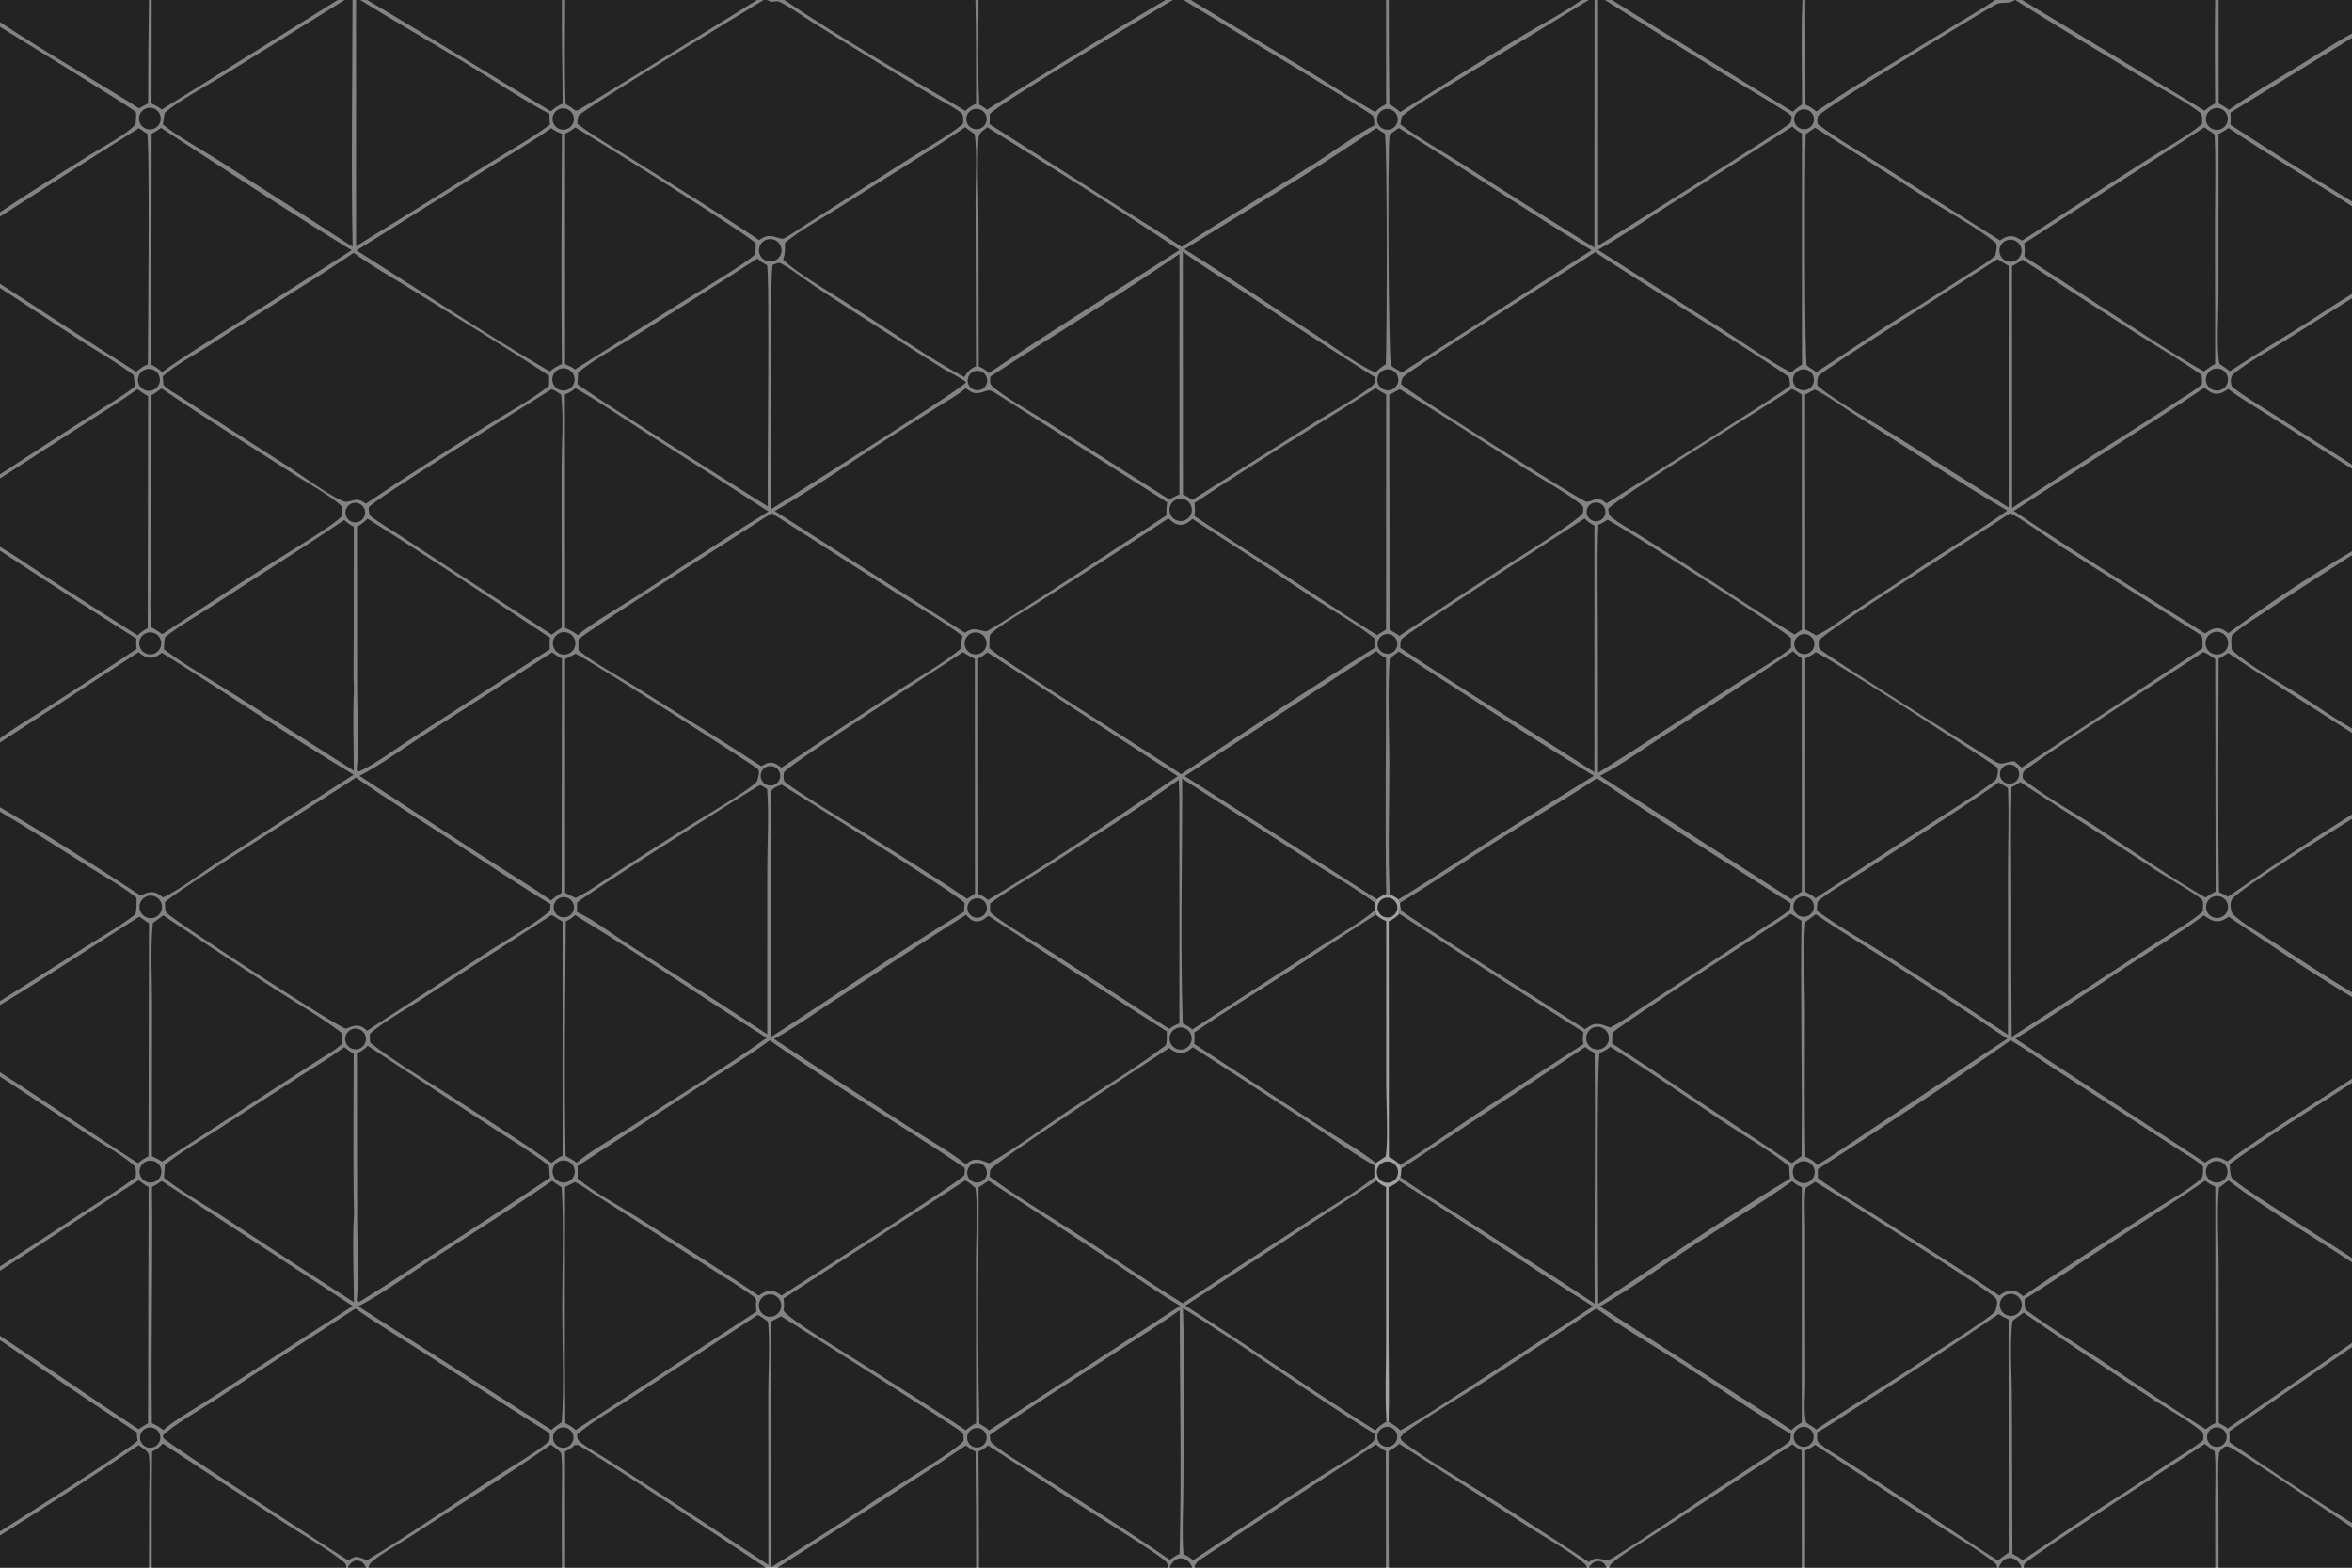 <svg version="1.1" xmlns="http://www.w3.org/2000/svg" style="display: block;" viewBox="0 0 2048 1365" width="1536" height="1024" preserveAspectRatio="none">
<path transform="translate(0,0)" fill="rgb(131,131,131)" d="M 0 0 L 129.709 0 L 132.08 0 L 294.108 0 L 300.115 0 L 306.939 0 L 310.031 0 L 313.642 0 L 319.733 0 L 489.33 0 L 492.081 0 L 659.116 0 L 664.967 0 L 667.797 0 L 682.941 0 L 849.3 0 L 852.084 0 L 1014.85 0 L 1021.16 0 L 1030.63 0 L 1036.85 0 L 1206.91 0 L 1209.25 0 L 1377.14 0 L 1383.42 0 L 1388.46 0 L 1391.51 0 L 1397.39 0 L 1403.64 0 L 1569.45 0 L 1571.97 0 L 1737.36 0 L 1754.33 0 L 1754.77 0 L 1760.75 0 L 1928.84 0 L 1931.86 0 L 2048 0 L 2048 29.128 L 2048 32.953 L 2048 175.459 L 2048 179.602 L 2048 255.952 L 2048 259.679 L 2048 404.553 L 2048 408.267 L 2048 479.96 L 2048 483.401 L 2048 634.214 L 2048 638.157 L 2048 709.113 L 2048 712.957 L 2048 864.087 L 2048 868.149 L 2048 939.208 L 2048 942.786 L 2048 1095.34 L 2048 1099.21 L 2048 1169.28 L 2048 1172.94 L 2048 1326.12 L 2048 1329.91 L 2048 1365 L 1931.84 1365 L 1928.91 1365 L 1761.96 1365 L 1760.43 1365 L 1740.22 1365 L 1739.26 1365 L 1571.8 1365 L 1568.89 1365 L 1401.16 1365 L 1398.96 1365 L 1383.24 1365 L 1382.21 1365 L 1209.29 1365 L 1206.81 1365 L 1039.99 1365 L 1038.35 1365 L 1018.18 1365 L 1016.63 1365 L 852.49 1365 L 849.963 1365 L 676.975 1365 L 666.763 1365 L 492.077 1365 L 489.335 1365 L 320.681 1365 L 318.972 1365 L 302.658 1365 L 301.669 1365 L 132.139 1365 L 129.688 1365 L 0 1365 L 0 1336.99 L 0 1333.4 L 0 1166.85 L 0 1163.11 L 0 1106.42 L 0 1102.69 L 0 937.314 L 0 933.623 L 0 875.132 L 0 871.682 L 0 706.735 L 0 702.891 L 0 646.514 L 0 642.963 L 0 479.47 L 0 476.112 L 0 416.609 L 0 413.05 L 0 250.721 L 0 247.102 L 0 188.594 L 0 184.928 L 0 23.344 L 0 19.253 L 0 0 z"/>
<path transform="translate(0,0)" fill="rgb(35,35,35)" d="M 120.577 567.897 C 123.201 570.109 126.227 572.254 129.713 572.723 C 134.219 573.329 137.524 570.9 140.923 568.38 C 196.899 603.167 251.398 640.711 307.936 674.528 L 190.665 750.103 C 176.216 759.434 157.061 774.45 141.968 781.441 C 140.095 779.909 137.789 778.128 135.484 777.359 C 130.777 775.789 126.593 777.825 122.414 779.78 C 82.211 753.444 41.504 727.133 0 702.891 L 0 646.514 L 120.577 567.897 z"/>
<path transform="translate(0,0)" fill="rgb(35,35,35)" d="M 1754.33 0 L 1754.77 0 C 1792.1 23.613 1830.3 46.128 1868.08 69.047 C 1883.9 78.647 1902.36 87.515 1916.79 98.944 C 1917.76 101.861 1917.49 104.735 1917.4 107.764 C 1907.86 116.825 1883.04 130.536 1871.18 138.138 C 1834.23 161.685 1797.43 185.469 1760.77 209.487 C 1760.55 209.361 1760.33 209.233 1760.11 209.11 C 1759.74 208.904 1759.37 208.706 1759 208.499 C 1757.31 207.556 1755.67 206.534 1753.78 206.045 C 1748.84 204.764 1745.47 206.784 1741.45 209.284 C 1707.19 187.921 1673.08 166.336 1639.1 144.529 C 1620.54 132.702 1600.69 121.577 1583.11 108.369 C 1581.92 106.429 1582.68 103.332 1582.92 101.116 C 1588.19 94.154 1721.55 12.885 1737.36 4.164 C 1743.35 0.858 1747.96 4.109 1753.6 0.487 C 1753.84 0.328 1754.09 0.162 1754.33 0 z"/>
<path transform="translate(0,0)" fill="rgb(35,35,35)" d="M 1021.16 0 L 1030.63 0 C 1048.51 11.314 1193.54 97.672 1195.38 100.796 C 1195.84 101.581 1196.22 103.048 1196.38 103.958 C 1196.69 105.666 1196.6 107.619 1196.64 109.355 C 1184.79 114.383 1157.87 134.048 1145.05 142.155 C 1106.42 166.587 1067.15 190.059 1028.83 214.997 C 1011.53 202.86 993.037 192.015 975.229 180.611 L 861.48 107.969 C 862.103 105.275 861.85 102.228 861.857 99.465 C 865.527 92.602 1002.46 11.338 1021.16 0 z"/>
<path transform="translate(0,0)" fill="rgb(35,35,35)" d="M 664.967 0 L 667.797 0 L 671.564 1.681 C 673.962 1.346 676.944 0.666 679.213 1.81 C 688.994 6.741 698.597 13.877 707.929 19.703 C 727.434 31.874 747.008 43.933 766.651 55.88 C 782.461 65.542 798.33 75.107 814.257 84.575 C 821.484 88.886 830.336 93.115 836.886 98.269 C 839.323 100.186 838.553 104.799 838.668 107.74 C 824.736 119.136 807.251 128.421 791.989 138.118 L 701.838 195.49 C 699.138 197.205 683.606 207.849 681.473 207.89 C 679.604 207.926 676.235 206.502 674.26 206.076 C 668.988 204.938 666.308 205.595 661.901 208.454 L 661.02 209.032 C 625.109 184.844 587.884 162.283 551.274 139.157 C 535.212 129.011 518.181 119.352 502.932 108.05 C 502.504 105.503 503.033 103.453 503.597 100.982 C 504.536 96.874 649.829 9.467 664.967 0 z"/>
<path transform="translate(0,0)" fill="rgb(35,35,35)" d="M 1919.52 337.574 C 1921.99 339.766 1924.76 341.884 1928.05 342.639 C 1932.65 343.692 1936.58 341.147 1940.23 338.757 C 1951.75 347.38 1964.68 354.782 1976.79 362.572 L 2048 408.267 L 2048 479.96 C 2011.34 501.727 1974.43 525.829 1940.31 551.346 C 1938.25 549.652 1935.74 547.913 1933.12 547.278 C 1928.06 546.047 1924.02 548.908 1920 551.506 C 1864.32 516.315 1808.1 481.799 1753.54 444.876 C 1808.6 408.699 1864.82 374.273 1919.52 337.574 z"/>
<path transform="translate(0,0)" fill="rgb(35,35,35)" d="M 1918.96 797.091 C 1923.05 799.835 1927.19 802.901 1932.42 802.086 C 1935.4 801.619 1938.24 799.899 1940.71 798.235 C 1975.9 822.094 2011.5 846.307 2048 868.149 L 2048 939.208 C 2011.82 963.009 1974.41 985.864 1939.31 1011.19 C 1935.42 1009 1931.18 1006.74 1926.59 1008.32 C 1924.24 1009.13 1922.01 1010.9 1919.98 1012.29 L 1755.02 904.437 C 1787.25 884.497 1818.81 863.169 1850.52 842.4 C 1873.3 827.483 1896.99 813.118 1918.96 797.091 z"/>
<path transform="translate(0,0)" fill="rgb(35,35,35)" d="M 1383.42 0 L 1388.46 0 L 1388.32 215.661 C 1349.62 191.578 1311.11 167.203 1272.79 142.539 C 1255.24 131.325 1235.9 120.841 1219.42 108.306 C 1219.77 105.948 1220.17 103.598 1220.61 101.257 C 1235.68 89.172 1253.82 79.421 1270.24 69.188 L 1383.42 0 z"/>
<path transform="translate(0,0)" fill="rgb(35,35,35)" d="M 310.031 0 L 313.642 0 C 343.866 18.786 374.864 36.377 405.272 54.882 C 429.576 69.672 453.4 85.834 478.521 99.183 C 478.469 102.29 478.25 105.325 479.056 108.353 C 461.877 121.191 442.169 131.941 423.964 143.42 C 386.153 167.321 348.184 190.971 310.06 214.37 L 310.031 0 z"/>
<path transform="translate(0,0)" fill="rgb(35,35,35)" d="M 300.115 0 L 306.939 0 C 306.925 71.559 305.671 143.351 307.057 214.887 C 268.799 189.932 230.413 165.175 191.898 140.617 C 177.672 131.498 153.898 118.452 141.819 108.347 C 142.42 104.975 142.96 101.592 143.44 98.2 C 156.441 87.064 178.42 75.635 193.455 66.295 L 300.115 0 z"/>
<path transform="translate(0,0)" fill="rgb(35,35,35)" d="M 1391.51 0 L 1397.39 0 C 1431.84 21.72 1466.41 43.235 1501.12 64.544 C 1519.11 75.534 1537.56 86.043 1555.28 97.452 C 1557.3 98.749 1559.05 99.599 1560.11 101.785 C 1559.99 102.84 1559.89 103.965 1559.61 104.99 C 1559.45 105.585 1558.95 106.872 1558.6 107.327 C 1555.55 111.309 1410.02 202.291 1391.58 213.947 L 1391.51 0 z"/>
<path transform="translate(0,0)" fill="rgb(35,35,35)" d="M 120.839 1027.67 C 123.598 1029.95 126.112 1031.94 129.376 1033.49 L 128.915 1239.18 C 126.162 1240.91 123.327 1242.58 120.668 1244.45 C 80.143 1217.76 40.436 1189.89 0 1163.11 L 0 1106.42 C 40.461 1080.46 80.195 1053.33 120.839 1027.67 z"/>
<path transform="translate(0,0)" fill="rgb(35,35,35)" d="M 121.234 798.177 L 129.713 803.96 L 129.295 1006.76 C 125.95 1008.56 123.012 1010.17 120.239 1012.81 C 79.789 986.981 40.381 959.543 0 933.623 L 0 875.132 C 40.971 850.453 80.8 823.727 121.234 798.177 z"/>
<path transform="translate(0,0)" fill="rgb(35,35,35)" d="M 119.682 338.837 C 122.752 340.966 125.792 343.16 128.98 345.11 L 128.625 546.924 C 125.214 548.758 122.577 550.459 119.766 553.177 C 94.435 537.153 69.189 520.994 44.031 504.699 C 29.405 495.191 14.997 485.007 0 476.112 L 0 416.609 L 74.358 368.536 C 89.506 358.766 105.016 349.32 119.682 338.837 z"/>
<path transform="translate(0,0)" fill="rgb(35,35,35)" d="M 120.872 111.604 L 126.95 115.703 L 128.101 116.216 C 130.621 123.198 128.819 295.144 128.791 317.213 C 124.714 318.9 121.926 320.854 118.626 323.771 C 78.704 298.778 39.629 272.533 0 247.102 L 0 188.594 C 40.13 162.679 80.421 137.015 120.872 111.604 z"/>
<path transform="translate(0,0)" fill="rgb(35,35,35)" d="M 1931.81 116.58 C 1934.98 115.214 1937.7 113.352 1940.56 111.452 C 1975.65 135.246 2012.46 156.485 2048 179.602 L 2048 255.952 C 2034.56 263.846 2021.68 272.909 2008.47 281.213 C 1986.17 295.227 1963.58 308.816 1941.61 323.336 C 1938.9 320.865 1935.69 318.907 1932.66 316.843 C 1929.93 308.685 1931.77 268.323 1931.77 256.833 L 1931.81 116.58 z"/>
<path transform="translate(0,0)" fill="rgb(35,35,35)" d="M 1932 1239.03 L 1931.9 1103.74 C 1931.87 1080.83 1930.28 1056.91 1932.15 1034.11 C 1934.87 1031.98 1937.64 1029.91 1940.46 1027.9 C 1974.36 1053.84 2012.44 1075.51 2048 1099.21 L 2048 1169.28 L 1939.73 1243.75 C 1937.37 1241.85 1934.63 1240.5 1932 1239.03 z"/>
<path transform="translate(0,0)" fill="rgb(35,35,35)" d="M 1931.88 573.53 C 1934.83 572.179 1937.48 570.355 1940.19 568.589 C 1975.63 592.524 2012.1 614.923 2048 638.157 L 2048 709.113 C 2011.39 732.052 1975.39 755.968 1940.06 780.833 C 1937.61 779.253 1934.83 778.049 1932.22 776.741 C 1931.07 709.063 1931.81 641.224 1931.88 573.53 z"/>
<path transform="translate(0,0)" fill="rgb(35,35,35)" d="M 0 706.735 C 25.857 721.934 51.179 738.206 76.551 754.2 C 90.545 763.021 105.982 771.387 118.894 781.705 C 118.734 785.697 119.326 792.7 117.761 796.214 C 104.757 806.295 89.842 814.7 75.95 823.536 L 0 871.682 L 0 706.735 z"/>
<path transform="translate(0,0)" fill="rgb(35,35,35)" d="M 0 1166.85 C 39.387 1194.18 79.129 1221 119.217 1247.29 L 119.202 1248.07 C 119.173 1250.33 119.324 1252.12 119.884 1254.3 C 115.635 1259.96 14.735 1324.32 0 1333.4 L 0 1166.85 z"/>
<path transform="translate(0,0)" fill="rgb(35,35,35)" d="M 0 937.314 L 80.317 990.363 C 92.269 998.232 107.671 1006.16 117.892 1015.96 C 118.214 1019.03 118.743 1022 118.021 1025.03 C 103.485 1036.22 87.177 1045.8 71.816 1055.85 C 47.961 1071.59 24.022 1087.21 9.09495e-13 1102.69 L 0 937.314 z"/>
<path transform="translate(0,0)" fill="rgb(35,35,35)" d="M 0 23.344 C 12.289 31.072 117.888 95.756 118.273 97.6 C 118.94 100.791 118.255 104.859 118.059 108.123 C 111.36 116.424 87.957 128.771 78.029 135.054 C 52.034 151.508 25.335 167.502 0 184.928 L 0 23.344 z"/>
<path transform="translate(0,0)" fill="rgb(35,35,35)" d="M 0 479.47 C 39.318 505.4 78.894 530.934 118.724 556.069 C 118.637 559.103 118.497 562.029 118.974 565.041 C 92.501 582.725 65.87 600.171 39.083 617.377 C 26.136 625.778 12.316 633.727 0 642.963 L 0 479.47 z"/>
<path transform="translate(0,0)" fill="rgb(35,35,35)" d="M 0 250.721 L 69.404 296.015 C 84.969 305.984 101.551 315.42 116.286 326.556 C 116.689 329.796 117.621 333.691 116.952 336.893 C 104.475 346.523 90.343 354.618 77.076 363.137 C 51.27 379.598 25.577 396.236 -9.09495e-13 413.05 L 0 250.721 z"/>
<path transform="translate(0,0)" fill="rgb(35,35,35)" d="M 1209.24 1263.58 C 1212.56 1261.64 1215.55 1259.85 1218.34 1257.18 L 1331.6 1329.78 C 1344.95 1338.38 1368.87 1351.92 1379.84 1361.64 C 1380.91 1362.58 1381.53 1363.76 1382.21 1365 L 1209.29 1365 C 1209.21 1331.2 1208.92 1297.38 1209.24 1263.58 z"/>
<path transform="translate(0,0)" fill="rgb(35,35,35)" d="M 491.996 1263.8 C 492.297 1263.67 492.599 1263.54 492.898 1263.41 C 495.991 1262.03 497.925 1260.67 500.373 1258.28 C 501.24 1258.25 502.114 1258.07 502.973 1258.19 C 508.036 1258.89 650.96 1354.43 666.763 1365 L 492.077 1365 L 491.996 1263.8 z"/>
<path transform="translate(0,0)" fill="rgb(35,35,35)" d="M 132.432 1263.92 C 136.314 1262.1 138.77 1260 141.781 1256.99 C 177.811 1280.8 213.997 1304.37 250.337 1327.71 C 266.39 1338.18 284.839 1348.31 299.619 1360.43 C 300.881 1361.46 301.282 1362.51 301.565 1364.12 C 301.617 1364.41 301.634 1364.71 301.669 1365 L 132.139 1365 C 132.221 1331.32 131.964 1297.6 132.432 1263.92 z"/>
<path transform="translate(0,0)" fill="rgb(35,35,35)" d="M 479.695 1257.84 C 481.661 1259.43 488.532 1263.92 488.743 1265.92 C 489.938 1277.29 489.244 1289.22 489.23 1300.65 C 489.108 1322.1 489.143 1343.55 489.335 1365 L 320.681 1365 C 321.072 1364.11 321.543 1362.4 322.124 1361.69 C 327.227 1355.45 348.321 1343.76 355.771 1338.87 C 396.923 1311.87 439.424 1286.09 479.695 1257.84 z"/>
<path transform="translate(0,0)" fill="rgb(35,35,35)" d="M 1919.77 1257.28 C 1922.62 1259.5 1925.51 1261.67 1928.43 1263.78 C 1929.59 1277.05 1928.91 1290.65 1928.85 1303.98 L 1928.91 1365 L 1761.96 1365 C 1762.19 1364.18 1762.46 1362.29 1762.91 1361.66 C 1766.85 1356.08 1902.54 1268.62 1919.77 1257.28 z"/>
<path transform="translate(0,0)" fill="rgb(35,35,35)" d="M 1198.09 1257.74 C 1200.87 1259.9 1203.45 1261.96 1206.69 1263.41 L 1206.81 1365 L 1039.99 1365 C 1040.98 1359.78 1045.37 1357.88 1049.63 1354.99 C 1098.89 1322.22 1148.37 1289.8 1198.09 1257.74 z"/>
<path transform="translate(0,0)" fill="rgb(35,35,35)" d="M 1560.72 1257.62 C 1563.31 1259.69 1565.7 1261.68 1568.81 1262.94 L 1568.89 1365 L 1401.16 1365 C 1401.45 1364.36 1401.89 1362.87 1402.33 1362.41 C 1409.18 1355.15 1435.37 1339.48 1445.48 1332.81 L 1560.72 1257.62 z"/>
<path transform="translate(0,0)" fill="rgb(35,35,35)" d="M 1571.84 1262.95 C 1575.01 1261.56 1577.78 1260.27 1580.53 1258.1 L 1687.06 1327.82 C 1702.9 1338.21 1722.15 1349 1736.76 1360.7 C 1738.21 1361.86 1738.85 1363.21 1739.26 1365 L 1571.8 1365 L 1571.84 1262.95 z"/>
<path transform="translate(0,0)" fill="rgb(35,35,35)" d="M 841.052 1258.57 C 843.752 1260.57 846.293 1262.66 849.463 1263.86 C 849.821 1297.57 849.987 1331.28 849.963 1365 L 676.975 1365 C 731.77 1329.78 787.037 1294.97 841.052 1258.57 z"/>
<path transform="translate(0,0)" fill="rgb(35,35,35)" d="M 852.063 1263.92 C 855.085 1262.35 857.842 1260.96 860.314 1258.56 L 939.46 1309.97 C 951.073 1317.43 1011.04 1354.44 1015.77 1360.21 C 1016 1360.49 1016.55 1362.2 1016.6 1362.4 C 1016.77 1363.13 1016.65 1364.28 1016.63 1365 L 852.49 1365 L 852.063 1263.92 z"/>
<path transform="translate(0,0)" fill="rgb(35,35,35)" d="M 120.748 1258.3 C 124.223 1261.13 129.259 1263.17 129.697 1267.61 C 130.745 1278.21 129.922 1289.63 129.902 1300.31 L 129.688 1365 L 0 1365 L 0 1336.99 C 40.482 1311.44 81.249 1285.31 120.748 1258.3 z"/>
<path transform="translate(0,0)" fill="rgb(35,35,35)" d="M 1941.52 1013.63 C 1975.62 988.473 2012.7 966.305 2048 942.786 L 2048 1095.34 L 1984.73 1054.28 C 1971.26 1045.53 1957.16 1036.98 1944.59 1026.96 C 1941.41 1024.42 1941.98 1017.76 1941.52 1013.63 z"/>
<path transform="translate(0,0)" fill="rgb(35,35,35)" d="M 2048 712.957 L 2048 864.087 C 2024.68 850.201 2001.95 834.93 1979.24 820.06 C 1967.76 812.54 1954 805.136 1943.99 795.808 C 1942.72 792.611 1941.66 789.244 1942.52 785.782 C 1942.77 784.776 1943.24 783.353 1943.91 782.536 C 1951.96 772.719 2029.81 724.598 2048 712.957 z"/>
<path transform="translate(0,0)" fill="rgb(35,35,35)" d="M 2048 634.214 C 2033.22 626.108 2018.84 615.592 2004.55 606.542 C 1985.83 594.696 1959.18 580.413 1943.25 565.802 C 1942.96 561.639 1942.57 557.617 1943.29 553.477 C 1951.58 545.456 1962.98 538.99 1972.57 532.519 C 1997.46 515.722 2022.77 499.673 2048 483.401 L 2048 634.214 z"/>
<path transform="translate(0,0)" fill="rgb(35,35,35)" d="M 1036.85 0 L 1206.91 0 L 1206.95 90.691 C 1206.48 90.961 1206 91.243 1205.52 91.497 C 1201.97 93.352 1200.1 94.615 1197.43 97.583 C 1175.95 85.261 1155.11 71.62 1133.97 58.713 L 1036.85 0 z"/>
<path transform="translate(0,0)" fill="rgb(35,35,35)" d="M 2048 1172.94 L 2048 1326.12 C 2012 1303.56 1976.47 1279.65 1941.34 1255.76 C 1941.55 1252.6 1941.32 1249.45 1941.17 1246.29 L 2048 1172.94 z"/>
<path transform="translate(0,0)" fill="rgb(35,35,35)" d="M 319.733 0 L 489.33 0 C 488.98 30.041 489.778 60.214 489.902 90.268 C 485.792 91.962 482.993 93.93 479.67 96.87 C 426.196 64.814 373.482 31.643 319.733 0 z"/>
<path transform="translate(0,0)" fill="rgb(35,35,35)" d="M 682.941 0 L 849.3 0 C 850.163 30.082 849.817 60.253 849.917 90.349 C 846.113 91.951 843.603 93.77 840.553 96.516 C 787.799 65.207 733.78 34.327 682.941 0 z"/>
<path transform="translate(0,0)" fill="rgb(35,35,35)" d="M 1209.25 0 L 1377.14 0 C 1360.23 12.148 1340.51 21.978 1322.67 32.871 C 1287.97 54.073 1253.58 75.874 1219.18 97.562 C 1216.21 94.72 1213.46 92.855 1209.81 90.982 C 1209.4 60.656 1209.22 30.328 1209.25 -8.88178e-16 z"/>
<path transform="translate(0,0)" fill="rgb(35,35,35)" d="M 492.081 0 L 659.116 0 C 645.544 8.564 505.267 95.5 503.042 96.018 C 502.248 96.203 501.413 96.081 500.599 96.113 C 498.038 93.782 495.468 92.211 492.462 90.565 C 491.437 60.461 492.094 30.131 492.081 0 z"/>
<path transform="translate(0,0)" fill="rgb(35,35,35)" d="M 1760.75 0 L 1928.84 0 C 1928.31 30.023 1928.79 60.143 1928.82 90.176 C 1925.26 91.901 1922.61 93.817 1919.63 96.407 L 1760.75 0 z"/>
<path transform="translate(0,0)" fill="rgb(35,35,35)" d="M 1931.84 1365 L 1931.7 1301.38 C 1931.69 1289.32 1931.04 1276.91 1932.23 1264.93 C 1933.52 1262.56 1934.96 1261.35 1937.07 1259.7 C 1937.75 1259.62 1939.36 1259.21 1939.96 1259.36 C 1945.39 1260.67 2035.49 1321.65 2048 1329.91 L 2048 1365 L 1931.84 1365 z"/>
<path transform="translate(0,0)" fill="rgb(35,35,35)" d="M 1403.64 0 L 1569.45 0 C 1568.14 30.145 1569.19 60.804 1569.13 91.001 C 1566.15 92.767 1563.62 95.058 1561 97.303 C 1508.33 65.231 1455.87 32.796 1403.64 0 z"/>
<path transform="translate(0,0)" fill="rgb(35,35,35)" d="M 1571.97 0 L 1737.36 0 C 1725.24 8.216 1712.26 15.562 1699.79 23.265 C 1660.33 47.635 1619.87 71.124 1581.44 97.064 C 1578.43 94.386 1575.78 92.718 1572.09 91.117 L 1571.97 0 z"/>
<path transform="translate(0,0)" fill="rgb(35,35,35)" d="M 2048 404.553 C 2026.03 390.638 2004.14 376.604 1982.33 362.452 C 1969.43 354.131 1955.66 346.193 1943.56 336.777 C 1942.46 334.204 1942.12 331.302 1942.91 328.56 C 1943.47 326.614 1945.12 325.251 1946.65 324.06 C 1959 314.473 1973.58 306.611 1986.87 298.345 L 2048 259.679 L 2048 404.553 z"/>
<path transform="translate(0,0)" fill="rgb(35,35,35)" d="M 2048 32.953 L 2048 175.459 C 2012.32 153.718 1977 131.407 1942.03 108.534 C 1942.61 104.935 1942.42 101.627 1942.16 98.023 L 2048 32.953 z"/>
<path transform="translate(0,0)" fill="rgb(35,35,35)" d="M 132.08 0 L 294.108 0 L 140.854 95.413 C 138.149 93.141 135.075 91.695 131.942 90.12 L 132.08 0 z"/>
<path transform="translate(0,0)" fill="rgb(35,35,35)" d="M 852.084 0 L 1014.85 0 C 962.564 30.817 910.809 63.089 859.499 95.508 C 857.439 93.799 854.956 92.452 852.688 91.026 C 851.24 60.805 852.098 30.26 852.084 0 z"/>
<path transform="translate(0,0)" fill="rgb(35,35,35)" d="M 0 0 L 129.709 0 C 129.215 30.043 128.978 60.09 128.998 90.138 C 126.315 91.461 123.619 92.729 121.083 94.32 C 81.021 68.854 39.498 45.636 0 19.253 L 0 0 z"/>
<path transform="translate(0,0)" fill="rgb(35,35,35)" d="M 1931.86 0 L 2048 0 L 2048 29.128 C 2031.76 38.077 2015.98 48.601 2000.14 58.287 C 1980.26 70.447 1959.77 82.216 1940.75 95.704 C 1938.09 93.381 1934.99 91.801 1931.92 90.086 L 1931.86 0 z"/>
<path transform="translate(0,0)" fill="rgb(35,35,35)" d="M 1740.22 1365 C 1742.01 1361.5 1743.68 1358.25 1747.71 1356.93 C 1750.33 1356.07 1752.54 1356.57 1754.86 1357.96 C 1757.63 1359.63 1759.11 1362.16 1760.43 1365 L 1740.22 1365 z"/>
<path transform="translate(0,0)" fill="rgb(35,35,35)" d="M 1018.18 1365 C 1019.97 1361.65 1021.9 1358.43 1025.79 1357.22 C 1028.28 1356.45 1030.95 1356.97 1033.14 1358.32 C 1035.62 1359.84 1037.16 1362.42 1038.35 1365 L 1018.18 1365 z"/>
<path transform="translate(0,0)" fill="rgb(35,35,35)" d="M 302.658 1365 C 304.368 1362.13 305.613 1360.61 308.581 1359.02 C 311.145 1358.6 313.433 1358.68 315.554 1360.41 C 316.471 1361.16 317.094 1362.22 317.747 1363.19 C 317.993 1363.55 318.252 1363.9 318.497 1364.27 C 318.66 1364.51 318.813 1364.76 318.972 1365 L 302.658 1365 z"/>
<path transform="translate(0,0)" fill="rgb(35,35,35)" d="M 1383.24 1365 C 1385.24 1362.45 1387.47 1359.62 1390.96 1359.34 C 1392.95 1359.18 1394.9 1359.64 1396.39 1361.09 C 1397.44 1362.1 1398.26 1363.72 1398.96 1365 L 1383.24 1365 z"/>
<path transform="translate(0,0)" fill="rgb(35,35,35)" d="M 1207.06 778.244 L 1210.11 778.659 C 1213.04 779.874 1215.31 781.026 1217.71 783.112 L 1219.2 785.939 L 1219.08 787.286 L 1218.53 795.699 C 1271.72 830.37 1325.15 864.691 1378.8 898.657 C 1378.24 902.433 1378.01 905.34 1378.71 909.143 C 1347.32 929.336 1316.07 949.762 1284.98 970.418 C 1263.17 985.027 1241.59 1000.74 1219.14 1014.32 L 1220.38 1017.42 C 1220.21 1019.99 1220.09 1022.47 1219.47 1024.98 L 1218.06 1028.19 C 1274.73 1063.96 1329.95 1102.11 1386.84 1137.51 L 1272.38 1212.26 C 1254.95 1223.39 1237.53 1235.34 1219.39 1245.26 C 1216.4 1242.04 1212.85 1240.05 1209.11 1237.84 L 1207.28 1237.58 C 1203.86 1239.84 1200.07 1242.04 1197.58 1245.34 C 1141.84 1210.27 1087.95 1172.22 1032.4 1136.86 L 1198.72 1028.09 L 1196.85 1024.82 C 1196.46 1021.5 1196.68 1018.1 1196.73 1014.77 L 1198.17 1012.47 C 1183.47 1000.84 1164.19 990.16 1148.21 979.727 L 1040.09 908.924 C 1040.36 905.63 1040.24 902.389 1040.14 899.092 C 1067.1 880.483 1095.34 863.373 1122.88 845.623 C 1148.07 829.389 1172.78 812.313 1198.19 796.446 C 1198.14 795.172 1197.6 793.686 1197.3 792.43 C 1197.12 790.362 1197.28 788.146 1197.3 786.063 L 1198.87 782.92 C 1201.57 780.785 1203.88 779.51 1207.06 778.244 z"/>
<path transform="translate(0,0)" fill="rgb(35,35,35)" d="M 1218.06 1028.19 C 1274.73 1063.96 1329.95 1102.11 1386.84 1137.51 L 1272.38 1212.26 C 1254.95 1223.39 1237.53 1235.34 1219.39 1245.26 C 1216.4 1242.04 1212.85 1240.05 1209.11 1237.84 C 1209.82 1214.76 1209.14 1191.47 1209.12 1168.36 L 1209.08 1033.61 C 1212.72 1032.16 1215.23 1031 1218.06 1028.19 z"/>
<path transform="translate(0,0)" fill="rgb(35,35,35)" d="M 1198.72 1028.09 C 1201.3 1030.7 1203.67 1032.04 1206.92 1033.55 L 1206.95 1167.42 C 1206.96 1190.62 1205.82 1214.47 1207.28 1237.58 C 1203.86 1239.84 1200.07 1242.04 1197.58 1245.34 C 1141.84 1210.27 1087.95 1172.22 1032.4 1136.86 L 1198.72 1028.09 z"/>
<path transform="translate(0,0)" fill="rgb(35,35,35)" d="M 1040.14 899.092 C 1067.1 880.483 1095.34 863.373 1122.88 845.623 C 1148.07 829.389 1172.78 812.313 1198.19 796.446 C 1201.01 799.144 1203.53 800.497 1207.05 802.053 L 1207.05 945.588 C 1207.07 960.798 1208.92 993.573 1206.54 1007.01 L 1198.17 1012.47 C 1183.47 1000.84 1164.19 990.16 1148.21 979.727 L 1040.09 908.924 C 1040.36 905.63 1040.24 902.389 1040.14 899.092 z"/>
<path transform="translate(0,0)" fill="rgb(163,162,161)" d="M 1207.06 778.244 L 1210.11 778.659 C 1213.04 779.874 1215.31 781.026 1217.71 783.112 L 1219.2 785.939 L 1219.08 787.286 L 1218.53 795.699 C 1215.61 798.685 1212.98 800.457 1209.24 802.298 L 1209.39 1007.41 C 1213.27 1009.39 1216.14 1011.12 1219.14 1014.32 L 1220.38 1017.42 C 1220.21 1019.99 1220.09 1022.47 1219.47 1024.98 L 1218.06 1028.19 C 1215.23 1031 1212.72 1032.16 1209.08 1033.61 L 1209.12 1168.36 C 1209.14 1191.47 1209.82 1214.76 1209.11 1237.84 L 1207.28 1237.58 C 1205.82 1214.47 1206.96 1190.62 1206.95 1167.42 L 1206.92 1033.55 C 1203.67 1032.04 1201.3 1030.7 1198.72 1028.09 L 1196.85 1024.82 C 1196.46 1021.5 1196.68 1018.1 1196.73 1014.77 L 1198.17 1012.47 L 1206.54 1007.01 C 1208.92 993.573 1207.07 960.798 1207.05 945.588 L 1207.05 802.053 C 1203.53 800.497 1201.01 799.144 1198.19 796.446 C 1198.14 795.172 1197.6 793.686 1197.3 792.43 C 1197.12 790.362 1197.28 788.146 1197.3 786.063 L 1198.87 782.92 C 1201.57 780.785 1203.88 779.51 1207.06 778.244 z"/>
<path transform="translate(0,0)" fill="rgb(35,35,35)" d="M 1205.7 1011.65 C 1210.66 1010.31 1215.77 1013.27 1217.08 1018.24 C 1218.39 1023.22 1215.39 1028.31 1210.41 1029.58 C 1205.47 1030.84 1200.45 1027.88 1199.15 1022.96 C 1197.86 1018.03 1200.78 1012.98 1205.7 1011.65 z"/>
<path transform="translate(0,0)" fill="rgb(35,35,35)" d="M 1204.23 782.54 C 1208.4 780.437 1213.48 782.027 1215.71 786.129 C 1217.94 790.23 1216.5 795.359 1212.47 797.709 C 1209.75 799.293 1206.39 799.273 1203.69 797.656 C 1200.99 796.039 1199.38 793.081 1199.49 789.936 C 1199.61 786.791 1201.42 783.957 1204.23 782.54 z"/>
<path transform="translate(0,0)" fill="rgb(35,35,35)" d="M 1017.38 451.372 C 1020.65 454.248 1023.85 457.288 1028.56 456.97 C 1032.41 456.709 1035.54 454.352 1038.31 451.874 C 1073.8 474.647 1109.1 497.718 1144.21 521.083 C 1161.48 532.341 1180.55 542.819 1196.6 555.628 C 1197.02 558.616 1196.95 561.301 1196.69 564.302 C 1139.87 599.529 1084.23 637.301 1028.41 674.116 C 1006.94 658.902 866.106 571.282 861.539 564.203 C 861.735 561.536 861.008 553.643 862.612 552.005 C 869.724 544.743 895.637 529.991 905.794 523.454 C 943.198 499.749 980.395 475.721 1017.38 451.372 z"/>
<path transform="translate(0,0)" fill="rgb(35,35,35)" d="M 673.926 904.623 C 691.164 895.418 707.744 883.25 724.169 872.604 C 763.209 847.3 801.797 821.205 841.259 796.566 C 843.578 799.285 845.731 801.778 849.519 802.245 C 853.657 802.755 856.882 800.544 859.845 798.003 C 860.093 797.79 860.336 797.572 860.581 797.356 C 912.284 831.042 963.886 865.102 1016.04 898.065 C 1015.61 901.982 1016.65 906.951 1014.89 910.266 C 988.719 930.163 959.581 947.531 932.229 965.812 C 908.997 981.339 885.636 999.338 861.252 1012.85 C 856.013 1010.97 850.771 1008.05 845.346 1010.75 C 843.752 1011.54 842.354 1012.67 840.984 1013.79 C 828.092 1003.24 804.38 989.736 789.698 980.181 C 750.974 955.199 712.383 930.013 673.926 904.623 z"/>
<path transform="translate(0,0)" fill="rgb(35,35,35)" d="M 670.262 905.837 C 725.504 944.754 784.138 979.128 840.131 1016.99 C 840.04 1018.77 840.205 1021.44 839.686 1023.12 C 838.353 1027.42 697.18 1117.2 680.574 1128.01 C 678.403 1126.48 675.843 1124.73 673.234 1124.13 C 668.262 1123.01 664.532 1125.45 660.663 1128.13 C 625.685 1104.44 589.76 1082.04 554.093 1059.41 C 537.454 1048.86 518.037 1038.72 502.936 1026.15 C 503.064 1022.53 503.075 1018.91 502.971 1015.28 L 608.694 946.25 C 629.174 932.993 650.643 920.327 670.262 905.837 z"/>
<path transform="translate(0,0)" fill="rgb(35,35,35)" d="M 1018.02 912.562 C 1020.57 914.498 1023.56 916.346 1026.78 916.811 C 1031.79 917.532 1035.04 914.799 1038.64 911.844 C 1075.53 935.371 1112.01 959.665 1148.66 983.577 C 1164.5 993.911 1180.15 1005.75 1196.73 1014.77 C 1196.68 1018.1 1196.46 1021.5 1196.85 1024.82 C 1180.86 1038.15 1160.94 1049.24 1143.43 1060.66 C 1105.42 1085.14 1067.55 1109.85 1029.84 1134.8 C 998.232 1115.36 967.588 1093.84 936.479 1073.55 C 911.786 1057.44 885.459 1042.21 861.887 1024.59 C 861.891 1022.57 861.901 1020.64 862.312 1018.65 C 863.384 1013.47 1003.52 922.095 1018.02 912.562 z"/>
<path transform="translate(0,0)" fill="rgb(35,35,35)" d="M 1750.81 905.819 C 1762.92 912.93 1774.55 921.325 1786.32 929.001 L 1856.98 974.957 L 1898 1001.65 C 1904.56 1005.94 1912.69 1010.28 1918.3 1015.67 C 1918.15 1018.6 1918.76 1024.29 1916.62 1026.26 C 1906.13 1035.94 1884.79 1047.57 1871.93 1055.96 C 1835.15 1079.95 1797.72 1103.55 1761.67 1128.61 C 1758.21 1125.83 1755 1123.31 1750.26 1123.75 C 1746.71 1124.07 1743.69 1125.97 1740.94 1128.1 C 1705.19 1103.62 1668.11 1080.8 1631.6 1057.47 C 1615.38 1047.1 1598.3 1037.22 1582.85 1025.76 C 1582.86 1023.15 1582.9 1020.54 1582.98 1017.94 C 1639.37 981.514 1695.93 944.466 1750.81 905.819 z"/>
<path transform="translate(0,0)" fill="rgb(35,35,35)" d="M 671.897 446.8 L 781.621 517.131 C 800.397 529.098 820.41 540.415 838.199 553.789 C 838.12 554.061 838.036 554.332 837.96 554.605 C 837.014 558.019 836.967 560.927 837.055 564.432 C 821.086 578.02 800.591 589.172 782.99 600.671 C 748.627 623.004 714.435 645.601 680.42 668.46 C 677.071 665.993 674.022 663.448 669.569 664.166 C 667.156 664.555 664.953 665.977 662.883 667.211 C 626.633 643.414 589.539 620.805 552.829 597.718 C 536.791 587.631 518.447 578.09 503.721 566.325 C 503.576 563.134 503.612 560.016 503.736 556.828 C 506.056 552.404 655.711 457.726 671.897 446.8 z"/>
<path transform="translate(0,0)" fill="rgb(35,35,35)" d="M 1750.2 446.853 C 1756.07 448.695 1785.65 470.09 1794.09 475.526 L 1916.81 553.232 C 1918.42 556.31 1917.81 560.995 1917.83 564.434 L 1760.39 668.333 L 1754.14 662.961 C 1749.48 662.51 1745.64 665.111 1741.85 664.816 C 1739.49 664.633 1735.78 662.115 1733.74 660.864 C 1718.39 651.418 1587.66 569.092 1584.6 565.272 C 1583.06 563.351 1583.73 560.071 1583.8 557.705 C 1587.74 550.277 1728.92 461.608 1750.2 446.853 z"/>
<path transform="translate(0,0)" fill="rgb(35,35,35)" d="M 143.672 785.636 C 148.68 778.522 289.356 690.962 309.857 677.048 C 337.903 696.307 366.755 714.553 395.255 733.14 C 423.146 751.33 450.933 770.065 479.428 787.273 L 478.823 793.04 C 468.338 802.948 441.215 818.233 427.908 826.828 L 319.682 897.449 C 318.281 896.223 316.845 894.931 315.157 894.115 C 310.081 891.662 306.083 893.894 301.193 895.699 C 294.358 894.597 157.92 805.94 145.668 795.422 C 143.307 793.395 143.875 788.576 143.672 785.636 z"/>
<path transform="translate(0,0)" fill="rgb(35,35,35)" d="M 1390.53 677.613 C 1445.74 715.175 1502.76 750.618 1559.12 786.456 C 1558.86 789.291 1559.25 791.493 1556.83 793.43 C 1549.42 799.365 1540.35 804.437 1532.38 809.715 L 1479.28 844.748 L 1430.51 876.763 C 1421.28 882.836 1411.93 889.922 1401.96 894.693 C 1396.9 892.835 1391.58 890.116 1386.21 892.358 C 1384.06 893.254 1382.06 894.788 1380.18 896.131 C 1366.54 887.384 1222.04 795.945 1220.3 792.817 C 1219.99 792.262 1219.66 790.74 1219.51 790.047 C 1219.31 789.142 1219.2 788.202 1219.08 787.286 L 1219.2 785.939 C 1248.32 768.392 1276.43 749.173 1305.17 731.018 C 1333.51 713.117 1362.65 696.208 1390.53 677.613 z"/>
<path transform="translate(0,0)" fill="rgb(35,35,35)" d="M 1219.97 334.351 C 1220.36 332.797 1220.65 330.319 1221.32 328.921 C 1223.64 324.068 1370.74 231.926 1389.01 219.58 C 1407.51 232.433 1557.28 325.685 1557.83 328.697 C 1558.17 330.586 1558.46 332.465 1558.71 334.369 C 1558.54 334.979 1558.57 335.688 1558.19 336.198 C 1555.29 340.135 1415.69 427.503 1398.92 438.265 C 1397.47 437.212 1395.88 435.935 1394.24 435.194 C 1391.85 434.109 1390.01 434.322 1387.63 435.224 C 1385.68 435.959 1383.16 437.203 1381.1 436.795 C 1376.32 435.847 1223.45 339.646 1219.97 334.351 z"/>
<path transform="translate(0,0)" fill="rgb(35,35,35)" d="M 1219.32 1251.77 C 1220.86 1249.2 1222.84 1247.58 1225.25 1245.9 C 1247.04 1230.81 1270.42 1217.25 1292.76 1202.94 L 1390.03 1139.3 C 1413.61 1156.65 1441.34 1172.47 1466.13 1188.49 C 1497.02 1208.44 1527.52 1230.05 1559.32 1248.46 C 1559.1 1251.05 1559.48 1254.13 1557.31 1255.91 C 1551.99 1260.26 1545.23 1263.92 1539.44 1267.69 L 1501.11 1292.71 C 1470.51 1312.68 1440.37 1333.91 1409.44 1353.28 C 1406.76 1354.96 1401.76 1358.57 1398.7 1358.29 C 1391.82 1357.65 1390.83 1355.12 1384.31 1359.4 L 1383.39 1360.01 C 1351.69 1339.08 1319.8 1318.44 1287.72 1298.09 C 1266.31 1284.56 1243.55 1271.49 1223.2 1256.49 C 1221.3 1255.08 1220.12 1254.08 1219.32 1251.77 z"/>
<path transform="translate(0,0)" fill="rgb(35,35,35)" d="M 840.83 338.054 C 844.615 340.669 847.494 343.09 852.368 342.189 C 861.252 340.547 859.39 337.481 868.307 343.205 L 1016.35 437.445 C 1015.76 441.327 1015.47 444.758 1015.74 448.687 C 1004.12 456.314 863.634 549.088 858.772 549.691 C 857.762 549.816 855.504 549.151 854.482 548.937 C 849.421 547.88 846.95 546.896 842.134 549.79 C 841.478 550.181 840.831 550.585 840.192 551.003 L 674.641 444.972 C 707.696 425.894 741.654 401.77 774.246 381.025 L 817.529 353.567 C 825.136 348.751 834.158 344.074 840.83 338.054 z"/>
<path transform="translate(0,0)" fill="rgb(35,35,35)" d="M 307.961 220.175 C 323.257 231.495 340.949 241.118 357.129 251.263 C 397.359 276.485 438.362 301.018 478.02 327.085 C 478.194 330.164 478.315 333.052 477.907 336.129 C 461.267 349.079 441.405 359.63 423.512 370.862 C 388.301 392.966 352.993 415.272 318.566 438.575 C 315.433 436.467 312.887 434.579 308.904 435.333 C 305.609 435.957 302.243 437.738 299.05 436.455 C 286.005 431.218 264.554 415.087 251.798 406.82 C 219.759 386.057 187.424 365.661 155.61 344.564 C 151.643 341.934 145.117 338.701 142.294 335.095 L 141.741 327.66 C 153.11 317.361 169.533 309.025 182.468 300.564 C 224.016 273.387 266.88 248.035 307.961 220.175 z"/>
<path transform="translate(0,0)" fill="rgb(35,35,35)" d="M 309.42 1139.43 C 330.91 1154.24 353.31 1167.77 375.279 1181.87 C 409.658 1203.92 443.899 1226.24 478.537 1247.89 C 478.558 1250.1 479.212 1253.71 477.619 1255.26 C 469.588 1263.1 439.371 1280.71 427.722 1288.29 C 391.861 1311.61 356.397 1336.37 319.78 1358.42 C 316.801 1357.59 313.377 1355.85 310.378 1355.56 C 307.549 1355.29 304.765 1358.42 302.759 1358.32 C 301.948 1358.28 143.892 1255.41 142.4 1252.27 C 142.018 1251.46 141.951 1250.93 141.78 1250.11 C 147.813 1242.71 177.909 1225.18 187.488 1218.89 C 227.959 1192.14 268.604 1165.65 309.42 1139.43 z"/>
<path transform="translate(0,0)" fill="rgb(35,35,35)" d="M 840.466 110.754 C 842.977 112.911 845.856 114.712 848.579 116.593 C 851.038 129.758 849.397 159.951 849.459 174.83 L 849.865 318.887 C 844.724 321.107 842.446 323.635 839.705 328.33 C 808.222 311.504 778.579 289.957 748.273 271.023 C 733.022 260.53 693.031 237.581 682.469 226.543 C 681.627 225.663 682.3 224.902 682.617 223.792 C 683.915 219.241 683.386 215.929 683.549 211.347 C 697.833 199.676 715.495 190.288 731.103 180.391 C 767.549 157.279 804.653 134.822 840.466 110.754 z"/>
<path transform="translate(0,0)" fill="rgb(35,35,35)" d="M 1581.09 796.124 C 1601.99 810.422 1623.84 823.549 1645.17 837.204 C 1679.59 859.331 1713.82 881.741 1747.87 904.433 C 1707.83 930.514 1668.36 957.57 1628.53 983.975 C 1613.23 994.115 1598.08 1004.78 1582.44 1014.36 C 1579.33 1010.77 1576.22 1009.04 1571.96 1007.15 C 1571.23 963.669 1571.67 920.085 1571.63 876.593 C 1571.6 852.386 1569.89 826.768 1572.08 802.712 C 1575.12 800.558 1578.12 798.362 1581.09 796.124 z"/>
<path transform="translate(0,0)" fill="rgb(35,35,35)" d="M 310.821 917.166 C 311.143 916.992 311.459 916.807 311.787 916.644 C 315.401 914.855 317.389 913.464 320.203 910.598 L 426.274 980.217 C 443.381 991.491 461.484 1002.28 477.71 1014.77 C 478.324 1015.24 478.457 1023.09 478.661 1024.61 L 478.787 1025.52 C 444.645 1048.35 410.294 1070.86 375.737 1093.06 C 354.726 1106.63 333.866 1120.89 312.428 1133.75 C 311.661 1133.24 311.171 1133.01 310.702 1132.19 C 313.045 1109.8 311.049 1084.66 311.016 1061.95 L 310.821 917.166 z"/>
<path transform="translate(0,0)" fill="rgb(35,35,35)" d="M 840.328 1027.9 C 842.648 1028.42 847.117 1032.72 849.298 1034.33 C 851.651 1049.19 849.834 1079.73 849.846 1096.41 L 849.939 1239.3 C 846.291 1240.85 843.909 1242.71 840.986 1245.31 C 811.391 1225.54 780.937 1206.84 750.961 1187.62 C 741.403 1181.43 684.075 1147.1 682.261 1140.99 C 682.991 1137.26 682.759 1134.31 682.283 1130.59 L 840.328 1027.9 z"/>
<path transform="translate(0,0)" fill="rgb(35,35,35)" d="M 480.827 1028.12 C 483.523 1030.16 486.23 1032.06 489.067 1033.89 C 491.183 1068.88 489.502 1104.84 489.555 1139.94 C 489.602 1170.58 491.408 1208.38 489.087 1238.31 C 486.264 1240.4 482.538 1242.49 480.209 1245.06 L 311.966 1137.48 C 333.269 1126.35 353.776 1111.04 374.003 1097.96 C 409.673 1074.89 445.874 1052.26 480.827 1028.12 z"/>
<path transform="translate(0,0)" fill="rgb(35,35,35)" d="M 1392.99 916.763 C 1396.63 915.389 1399.18 913.895 1402.21 911.481 C 1436.69 932.927 1470.14 956.374 1503.9 978.954 C 1519.48 989.38 1544.58 1003.94 1558 1015.78 C 1558.07 1019.28 1558.25 1022.77 1558.53 1026.26 C 1501.77 1060.39 1446.96 1098.68 1391.66 1135.16 C 1391.64 1108.18 1389.99 921.769 1392.99 916.763 z"/>
<path transform="translate(0,0)" fill="rgb(35,35,35)" d="M 501.009 337.936 C 523.326 350.67 544.796 365.52 566.44 379.39 C 600.764 401.19 634.972 423.171 669.064 445.332 C 631.409 468.58 594.467 493.105 557.349 517.202 C 542.642 526.75 515.459 542.45 503.105 552.922 C 499.506 550.29 496.171 548.413 492.049 546.712 L 491.889 343.489 C 495.522 341.975 498.124 340.703 501.009 337.936 z"/>
<path transform="translate(0,0)" fill="rgb(35,35,35)" d="M 1580.55 1029.05 C 1581.74 1029.17 1730.99 1122.85 1737.32 1129.91 C 1738.72 1131.47 1739.24 1133.13 1738.9 1135.19 C 1738.66 1136.69 1737.96 1140.7 1737.18 1141.88 C 1733.66 1147.18 1684.52 1177.91 1675.33 1184.03 C 1644.31 1204.67 1612.38 1223.89 1581.46 1244.69 C 1578.73 1242.08 1575.36 1241 1572.58 1238.45 C 1570.43 1228.91 1571.88 1215.92 1571.87 1206.05 L 1571.8 1136.12 L 1571.76 1069.2 C 1571.75 1057.85 1570.8 1045.56 1572.23 1034.36 C 1574.97 1032.54 1577.75 1030.77 1580.55 1029.05 z"/>
<path transform="translate(0,0)" fill="rgb(35,35,35)" d="M 1218.03 567.39 C 1274.47 603.525 1330.56 640.83 1387.89 675.509 C 1358.52 693.605 1329.25 711.862 1300.08 730.281 C 1272.65 747.872 1245.54 766.181 1217.71 783.112 C 1215.31 781.026 1213.04 779.874 1210.11 778.659 C 1208.47 740.735 1209.8 702.245 1209.78 664.263 C 1209.77 634.31 1208.1 603.548 1210.07 573.708 C 1212.5 571.247 1215.21 569.363 1218.03 567.39 z"/>
<path transform="translate(0,0)" fill="rgb(35,35,35)" d="M 310.849 458.589 C 314.503 456.647 317.085 454.513 320.034 451.636 C 373.538 485.165 426.21 520.483 478.923 555.262 C 478.418 558.669 478.587 561.966 478.731 565.389 L 359.428 642.355 C 347.769 649.831 324.072 667.153 312.443 671.765 C 311.353 671.251 311.131 671.387 310.58 670.254 C 312.901 651.593 311.013 621.576 310.975 601.961 L 310.849 458.589 z"/>
<path transform="translate(0,0)" fill="rgb(35,35,35)" d="M 1391.75 456.983 L 1392.43 456.7 C 1395.13 455.546 1397.41 454.146 1399.85 452.534 C 1416.1 461.285 1557.74 551.187 1559.52 555.771 L 1559.47 564.068 C 1553.21 570.719 1519.92 590.116 1509.74 596.666 C 1470.29 622.047 1431.33 648.029 1391.53 672.867 L 1391.31 542.825 C 1391.31 514.277 1390.55 485.488 1391.75 456.983 z"/>
<path transform="translate(0,0)" fill="rgb(35,35,35)" d="M 310.465 218.031 L 426.359 145.544 C 444.153 134.365 462.808 123.779 479.942 111.645 C 483.021 113.645 485.748 115.437 489.337 116.434 C 488.975 183.257 488.593 250.203 489.248 317.021 C 485.175 318.776 482.11 320.566 478.732 323.445 C 421.715 290.167 366.302 253.316 310.465 218.031 z"/>
<path transform="translate(0,0)" fill="rgb(35,35,35)" d="M 1560.67 110.178 C 1563.36 112.794 1565.68 114.532 1569.05 116.213 L 1569.05 317.533 C 1565.4 319.582 1562.58 321.449 1559.67 324.486 C 1538.8 313.424 1518.85 298.973 1498.96 286.201 L 1391.39 217.543 C 1411.99 205.902 1431.86 192.262 1451.84 179.545 L 1560.67 110.178 z"/>
<path transform="translate(0,0)" fill="rgb(35,35,35)" d="M 480.746 568.032 C 483.527 570.133 486.111 571.958 489.301 573.435 L 489.036 777.439 C 485.571 779.404 482.767 781.251 479.915 784.054 C 460.734 770.659 440.389 758.533 420.734 745.818 L 313.004 675.524 C 331.841 665.864 350.103 652.234 367.982 640.721 L 480.746 568.032 z"/>
<path transform="translate(0,0)" fill="rgb(35,35,35)" d="M 1393.19 1137.53 C 1421.35 1121.42 1448.4 1101.51 1475.55 1083.69 C 1503.67 1065.24 1533.15 1047.94 1560.53 1028.47 C 1563.32 1030.91 1565.44 1032.37 1568.91 1033.75 L 1568.9 1238.48 C 1565.56 1240.55 1562.58 1242.44 1559.8 1245.25 C 1542.26 1232.97 1523.68 1221.74 1505.71 1210.07 L 1393.19 1137.53 z"/>
<path transform="translate(0,0)" fill="rgb(35,35,35)" d="M 1380.32 911.663 C 1382.9 913.819 1385.59 915.341 1388.53 916.93 C 1389.33 989.644 1388.08 1062.4 1388.55 1135.12 C 1349.66 1109.14 1310.17 1084.01 1270.94 1058.54 C 1253.88 1047.46 1235.96 1036.87 1219.47 1024.98 C 1220.09 1022.47 1220.21 1019.99 1220.38 1017.42 L 1380.32 911.663 z"/>
<path transform="translate(0,0)" fill="rgb(35,35,35)" d="M 860.812 1028.15 L 968.782 1098.55 C 988.246 1111.35 1007.52 1125.13 1027.52 1137.02 L 861.235 1245.44 C 858.749 1242.98 855.77 1241.39 852.769 1239.65 C 851.092 1171.14 852.139 1102.33 852.193 1033.78 C 855.116 1031.99 857.95 1030.03 860.812 1028.15 z"/>
<path transform="translate(0,0)" fill="rgb(35,35,35)" d="M 500.633 796.796 C 557.196 830.948 611.613 868.677 667.625 903.717 C 628.775 931.152 587.724 956.099 547.862 982.069 C 533.945 991.136 514.206 1001.94 502.099 1012.39 C 499.135 1010.05 495.82 1008.34 492.518 1006.54 C 491.188 938.52 492.192 870.279 492.664 802.242 C 495.86 800.735 498.12 799.389 500.633 796.796 z"/>
<path transform="translate(0,0)" fill="rgb(35,35,35)" d="M 500.429 1029.28 C 500.712 1029.39 500.998 1029.51 501.28 1029.62 C 506.455 1031.8 511.928 1036.19 516.706 1039.24 L 550.956 1061.1 L 623.264 1107.32 C 634.213 1114.43 645.815 1121.23 656.23 1129.06 C 657.546 1130.05 657.925 1130.7 658.539 1132.19 C 658.035 1135.65 658.244 1138.56 658.678 1141.99 L 594.439 1184.02 L 501.285 1245.14 C 498.466 1242.56 495.588 1240.94 492.241 1239.16 C 491.439 1170.64 492.063 1102.04 492.034 1033.5 C 494.853 1032.14 497.652 1030.73 500.429 1029.28 z"/>
<path transform="translate(0,0)" fill="rgb(35,35,35)" d="M 501.123 569.213 C 508.956 572.002 658.602 667.681 660.012 669.669 C 661.002 671.065 660.972 672.918 660.633 674.502 C 660.225 676.403 659.856 679.504 658.627 680.933 C 652.519 688.033 605.369 715.56 594.046 722.867 C 573.273 735.943 552.62 749.212 532.092 762.67 C 522.186 769.068 511.874 776.91 501.151 781.802 C 498.004 780.534 495.049 778.914 492.057 777.325 L 492.046 573.817 C 495.181 572.49 498.133 570.832 501.123 569.213 z"/>
<path transform="translate(0,0)" fill="rgb(35,35,35)" d="M 140.867 1028.34 L 307.122 1137.17 C 266.928 1162.94 226.916 1189 187.088 1215.33 C 176.179 1222.5 150.502 1237.2 142.242 1245.23 C 139.011 1242.64 136.052 1240.86 132.259 1239.21 C 131.395 1170.62 133.136 1102 132.345 1033.42 C 135.451 1031.99 138.087 1030.29 140.867 1028.34 z"/>
<path transform="translate(0,0)" fill="rgb(35,35,35)" d="M 479.972 796.896 C 481.124 797.067 480.812 796.88 481.646 797.443 C 484.333 799.256 487.015 800.851 489.84 802.437 L 489.86 1006.26 C 486.114 1007.91 483.396 1009.94 480.261 1012.52 C 450.965 991.679 420.134 972.508 390.053 952.805 C 367.589 938.43 343.517 924.274 322.451 907.995 C 321.907 905.215 321.899 902.935 322.205 900.123 C 331.97 890.845 353.956 878.566 366.258 870.517 L 479.972 796.896 z"/>
<path transform="translate(0,0)" fill="rgb(35,35,35)" d="M 1751.52 685.49 C 1754.19 684.121 1756.67 682.842 1759.04 680.971 L 1880.54 759.748 C 1887.34 764.142 1913.79 779.33 1917.69 783.71 C 1917.94 783.997 1918.22 785.273 1918.25 785.468 C 1918.66 787.924 1917.99 790.802 1918.18 793.346 C 1912.98 799.452 1887.56 814.256 1879.62 819.491 C 1837.15 847.536 1794.51 875.318 1751.69 902.837 C 1751.32 863.054 1751.21 823.269 1751.35 783.484 C 1751.32 750.86 1750.69 718.095 1751.52 685.49 z"/>
<path transform="translate(0,0)" fill="rgb(35,35,35)" d="M 1198.49 566.921 C 1201.15 569.74 1203.49 571.186 1206.91 572.873 C 1207.02 641.286 1205.97 709.854 1207.06 778.244 C 1203.88 779.51 1201.57 780.785 1198.87 782.92 L 1031.65 675.781 L 1198.49 566.921 z"/>
<path transform="translate(0,0)" fill="rgb(35,35,35)" d="M 1580.04 339.264 C 1587.29 341.702 1611.28 358.715 1619.6 363.971 C 1662.17 390.864 1704.31 419.185 1747.77 444.552 C 1724.84 461.066 1700.22 475.685 1676.55 491.153 C 1655.28 505.632 1633.55 519.533 1612.05 533.685 C 1602.66 539.872 1591.67 549.052 1581.33 553.225 C 1578.23 551.406 1575.1 549.711 1571.9 548.07 L 1571.77 343.596 C 1574.55 342.212 1577.29 340.715 1580.04 339.264 z"/>
<path transform="translate(0,0)" fill="rgb(35,35,35)" d="M 1197.85 337.982 C 1200.8 340.127 1203.78 341.798 1207.01 343.47 L 1206.91 548.149 C 1204.27 549.713 1201.68 551.381 1199.07 552.999 C 1168.8 534.346 1139.29 514.201 1109.6 494.611 C 1086.27 479.897 1063.07 464.685 1040.11 449.395 C 1040.69 445.343 1040.6 441.983 1040.1 437.934 C 1091.88 403.518 1145.19 371.056 1197.85 337.982 z"/>
<path transform="translate(0,0)" fill="rgb(35,35,35)" d="M 1581.03 567.937 C 1587.1 569.19 1723.5 657.359 1738.88 668.022 C 1739.98 670.333 1739.84 671.807 1739.36 674.313 C 1739.18 675.267 1738.63 677.971 1737.94 678.702 C 1731.19 685.95 1683.4 715.163 1672.05 722.702 L 1580.83 782.054 C 1578.09 779.605 1575.19 778.136 1571.93 776.52 L 1571.95 573.284 C 1575.4 571.854 1578.05 570.137 1581.03 567.937 z"/>
<path transform="translate(0,0)" fill="rgb(35,35,35)" d="M 299.755 911.724 C 302.408 913.922 304.819 915.881 307.974 917.355 C 307.995 963.936 307.22 1010.69 308.279 1057.25 C 306.622 1082.37 308.139 1108.6 308.163 1133.82 C 269.296 1109.05 230.888 1083.47 192.35 1058.19 C 179.694 1049.88 152.727 1034.39 142.749 1025.3 C 143.076 1021.63 143.36 1017.96 143.6 1014.28 C 156.068 1003.88 171.093 995.415 184.73 986.593 L 260.343 937.64 C 273.413 929.158 287.322 921.078 299.755 911.724 z"/>
<path transform="translate(0,0)" fill="rgb(35,35,35)" d="M 673.641 686.37 C 675.918 685.189 678.15 683.879 680.642 683.223 C 696.722 693.155 838.158 781.826 839.927 786.315 L 839.394 793.969 C 782.572 828.497 727.523 866.667 671.629 902.737 C 670.796 859.5 671.396 816.177 671.425 772.93 C 671.443 746.296 670.325 719.277 671.393 692.695 C 671.517 689.617 671.257 688.539 673.641 686.37 z"/>
<path transform="translate(0,0)" fill="rgb(35,35,35)" d="M 1561.29 567.068 C 1563.72 569.488 1565.91 571.289 1568.84 573.104 L 1568.96 776.392 C 1565.6 778.385 1562.84 780.247 1560.04 783.015 L 1393.1 675.549 C 1411.86 666.033 1430.01 652.565 1447.81 641.169 C 1485.8 616.854 1523.9 592.281 1561.29 567.068 z"/>
<path transform="translate(0,0)" fill="rgb(35,35,35)" d="M 1379.79 451.452 C 1382.5 454.273 1384.89 455.942 1388.35 457.723 L 1388.32 672.369 C 1332.27 635.958 1274.88 601.361 1219.38 564.141 C 1219.39 562.3 1219.29 560.324 1219.71 558.526 C 1219.79 558.177 1220.21 556.817 1220.32 556.634 C 1222.84 552.334 1364.04 461.704 1379.79 451.452 z"/>
<path transform="translate(0,0)" fill="rgb(35,35,35)" d="M 1218.32 339.133 L 1219.21 339.162 C 1256.22 361.456 1292.47 385.45 1328.96 408.622 C 1340.39 415.878 1371.33 433.391 1378.47 441.134 C 1378.53 442.797 1378.69 444.572 1378.35 446.209 C 1377.24 451.603 1321.51 485.886 1311.86 492.211 C 1280.6 512.518 1249.45 533.011 1218.43 553.689 C 1215.84 551.448 1212.96 550.029 1209.94 548.455 L 1209.71 343.687 C 1212.67 342.338 1215.48 340.713 1218.32 339.133 z"/>
<path transform="translate(0,0)" fill="rgb(35,35,35)" d="M 1558.85 795.908 C 1560.11 796.102 1559.72 795.892 1560.69 796.566 C 1563.31 798.401 1565.88 800.062 1568.65 801.677 C 1567.67 869.973 1569.51 938.361 1568.71 1006.68 C 1565.78 1008.5 1563.03 1010.69 1560.25 1012.73 L 1472.47 954.289 C 1449.75 938.851 1426.87 923.635 1403.85 908.643 C 1403.91 905.657 1403.68 902.216 1404.17 899.289 C 1404.65 896.401 1542.64 806.639 1558.85 795.908 z"/>
<path transform="translate(0,0)" fill="rgb(35,35,35)" d="M 1218.06 111.472 C 1274.22 146.54 1329.28 183.379 1385.79 217.882 L 1220.24 324.635 C 1217.63 321.704 1213.47 320.75 1211.32 318.201 C 1209.05 315.513 1207.96 132.718 1210.02 117.378 C 1212.53 115.144 1215.27 113.334 1218.06 111.472 z"/>
<path transform="translate(0,0)" fill="rgb(35,35,35)" d="M 859.842 568.032 L 1025.48 675.849 C 971.26 712.616 916.508 750.037 860.267 783.615 C 857.888 781.169 854.928 779.81 851.943 778.237 L 851.743 573.423 C 854.786 571.924 857.218 570.134 859.842 568.032 z"/>
<path transform="translate(0,0)" fill="rgb(35,35,35)" d="M 859.678 110.8 C 915.665 145.868 972.175 180.91 1027.03 217.722 C 971.779 253.428 915.321 287.94 860.956 324.954 C 858.457 321.866 855.734 320.671 852.226 319.08 L 852.014 190.898 C 851.99 167.848 850.75 144.082 852.006 121.11 C 852.341 114.977 855.357 114.697 859.678 110.8 z"/>
<path transform="translate(0,0)" fill="rgb(35,35,35)" d="M 1920.12 1028.05 C 1922.82 1030.35 1925.82 1031.78 1928.96 1033.37 L 1929.08 1239.15 C 1925.84 1240.46 1923.34 1242.29 1920.58 1244.37 C 1889.98 1225.51 1860.2 1205.13 1830.38 1185.07 C 1808.31 1170.35 1785.39 1156.29 1764.03 1140.58 C 1762.57 1137.98 1763.03 1134.1 1762.99 1131.15 C 1788.63 1115.28 1813.62 1098.06 1838.84 1081.51 C 1865.93 1063.74 1893.45 1046.43 1920.12 1028.05 z"/>
<path transform="translate(0,0)" fill="rgb(35,35,35)" d="M 1198.58 111.418 L 1199.27 112.002 C 1201.35 113.74 1203.22 114.98 1205.7 116.062 C 1208.21 120.132 1207.7 299.265 1206.69 317.18 C 1203.41 319.318 1200.3 321.311 1197.83 324.418 C 1181.6 317.477 1164.04 303.651 1149.11 293.937 C 1109.84 268.379 1071.17 241.723 1031.37 217.001 C 1087.16 182.323 1144.4 148.512 1198.58 111.418 z"/>
<path transform="translate(0,0)" fill="rgb(35,35,35)" d="M 1919.52 110.837 C 1922.26 113.317 1925.68 114.611 1928.37 117.176 C 1929.5 141.197 1928.73 165.533 1928.72 189.588 L 1928.81 316.989 C 1925.2 318.773 1922.26 320.978 1919.1 323.445 C 1888.16 306.066 1858.35 285.446 1828.47 266.27 C 1806.67 251.805 1784.76 237.518 1762.73 223.411 C 1763.26 219.383 1763.04 215.827 1762.64 211.81 L 1919.52 110.837 z"/>
<path transform="translate(0,0)" fill="rgb(35,35,35)" d="M 480.342 338.902 C 482.972 339.634 486.38 342.233 488.658 343.749 C 490.92 362.876 489.029 388.109 489.023 407.964 L 489.134 546.442 C 486.08 548.284 483.267 550.457 480.408 552.583 L 389.519 493.346 L 348.789 466.612 C 339.807 460.804 330.267 455.327 321.873 448.695 C 321.524 446.586 320.741 443.818 321.18 441.717 C 322.109 437.276 461.513 350.624 480.342 338.902 z"/>
<path transform="translate(0,0)" fill="rgb(35,35,35)" d="M 1580.45 111.215 C 1613.39 131.745 1646.19 152.508 1678.84 173.503 C 1698.21 185.721 1720 197.223 1737.88 211.445 C 1739.42 215.013 1738.05 218.774 1737.36 222.532 C 1730.96 228.683 1721.92 233.441 1714.43 238.29 L 1672.5 265.333 C 1641.58 283.635 1611.67 304.603 1581.49 324.153 C 1579.18 321.597 1575.12 320.381 1573.28 317.988 C 1571.28 315.38 1571.29 135.919 1572.31 116.878 C 1574.91 114.814 1577.68 113.037 1580.45 111.215 z"/>
<path transform="translate(0,0)" fill="rgb(35,35,35)" d="M 838.584 567.813 C 841.928 570.198 845.06 572.043 848.838 573.66 L 848.961 778.015 L 842.114 782.596 C 812.226 762.201 781.096 743.308 750.573 723.859 C 740.986 718.198 687.158 685.138 683.334 680.609 C 681.834 678.832 682.221 674.871 682.612 672.602 C 683.407 667.98 823.32 577.819 838.584 567.813 z"/>
<path transform="translate(0,0)" fill="rgb(35,35,35)" d="M 1918.48 567.797 C 1920.96 568.121 1926.26 572.373 1928.91 573.724 L 1929.24 776.304 C 1926.02 777.718 1923.3 779.55 1920.43 781.529 C 1889.85 764.08 1860.46 743.078 1830.89 723.902 C 1809.96 709.486 1780.35 693.858 1761.66 678.31 C 1761.33 676.907 1761.03 675.615 1761.38 674.182 C 1761.49 673.716 1761.84 672.201 1762.14 671.831 C 1767.97 664.718 1901.88 578.72 1918.48 567.797 z"/>
<path transform="translate(0,0)" fill="rgb(35,35,35)" d="M 140.607 338.191 C 177.83 363.638 216.379 387.443 254.261 411.915 C 264.777 418.708 291.157 433.511 298.279 441.639 C 297.827 443.914 297.732 445.846 297.908 448.163 L 297.97 448.9 C 293.298 456.151 244.188 485.022 233.478 492.15 C 202.532 511.827 171.99 532.204 141.239 552.191 C 138.218 549.892 135.143 548.069 131.83 546.237 C 129.877 529.03 131.736 501.895 131.764 483.615 L 131.93 344.167 C 135.044 342.424 137.785 340.353 140.607 338.191 z"/>
<path transform="translate(0,0)" fill="rgb(35,35,35)" d="M 142.134 797.067 C 174.838 819.026 207.721 840.716 240.781 862.136 C 259.418 874.146 279.201 885.542 296.91 898.851 C 298.23 901.493 297.546 906.103 297.502 909.063 C 291.187 915.176 282.098 919.843 274.678 924.663 L 231.178 952.904 L 141.122 1011.45 C 138.389 1009.54 135.276 1008.2 132.289 1006.73 L 132.393 873.504 C 132.424 850.638 130.827 826.376 133.104 803.664 C 136.129 801.486 139.139 799.286 142.134 797.067 z"/>
<path transform="translate(0,0)" fill="rgb(35,35,35)" d="M 680.087 1146.15 C 681.276 1146.39 834.44 1243.89 837.613 1247.09 C 839.401 1248.9 838.916 1252.01 839.009 1254.42 C 835.818 1260.69 779.264 1294.94 769.5 1301.28 C 737.513 1323.13 704.454 1343.62 671.778 1364.43 C 672.026 1293.13 670.559 1221.77 671.758 1150.47 C 674.546 1149.05 677.323 1147.61 680.087 1146.15 z"/>
<path transform="translate(0,0)" fill="rgb(35,35,35)" d="M 1762.09 1143.02 C 1798.41 1168.3 1835.63 1192.47 1872.48 1216.98 C 1887.37 1226.88 1904.37 1235.86 1918.07 1247.2 C 1918.82 1249.58 1918.62 1251.47 1918.38 1253.92 C 1910.33 1260.64 1900.88 1266.04 1892.11 1271.76 L 1851.28 1298.79 C 1820.79 1317.81 1791.08 1338.46 1761.26 1358.52 C 1758.4 1356.24 1755.55 1354.64 1752.31 1352.99 L 1751.87 1218.9 C 1751.83 1197.91 1749.88 1171.12 1752.26 1150.82 C 1752.45 1149.26 1760.22 1144.51 1762.09 1143.02 z"/>
<path transform="translate(0,0)" fill="rgb(35,35,35)" d="M 1029.33 678.004 L 1139.68 748.89 C 1158.76 761.098 1179.1 772.639 1197.3 786.063 C 1197.28 788.146 1197.12 790.362 1197.3 792.43 C 1186.34 802.349 1164.85 814.346 1151.95 822.784 L 1038.26 896.327 C 1035.63 894.136 1032.88 892.609 1029.87 891.013 C 1027.79 825.841 1029.21 760.158 1029.4 694.939 L 1029.33 678.004 z"/>
<path transform="translate(0,0)" fill="rgb(35,35,35)" d="M 1560.26 338.822 C 1562.74 339.391 1566.6 342.225 1568.95 343.517 L 1568.99 548.194 L 1562.62 552.485 C 1531.29 533.423 1500.78 512.652 1469.85 492.907 C 1455.54 483.681 1441.17 474.533 1426.75 465.462 C 1419.23 460.734 1410.71 456.275 1403.78 450.783 C 1400.45 448.144 1400.8 446.915 1400.41 443.016 C 1406.26 434.83 1541.35 351.27 1560.26 338.822 z"/>
<path transform="translate(0,0)" fill="rgb(35,35,35)" d="M 1740.36 1144.17 C 1743.13 1146 1745.97 1147.41 1748.95 1148.84 L 1749.08 1351.77 L 1739.58 1358.68 C 1709.7 1339.92 1680.82 1319.56 1650.99 1300.68 C 1635.4 1290.22 1619.53 1280.14 1603.82 1269.86 C 1597.35 1265.63 1588.71 1261.15 1583.26 1255.72 C 1581.72 1254.18 1582.36 1249.28 1582.4 1247.13 C 1595.83 1239.52 1608.68 1230.45 1621.74 1222.19 C 1661.7 1196.83 1701.25 1170.82 1740.36 1144.17 z"/>
<path transform="translate(0,0)" fill="rgb(35,35,35)" d="M 140.198 111.357 C 195.216 147.113 250.286 183.651 306.243 217.897 L 202.591 283.924 C 182.079 297.025 160.816 309.654 141.185 324.02 C 138.161 321.276 135.364 319.354 131.723 317.506 L 132.032 116.296 C 135.076 114.975 137.537 113.292 140.198 111.357 z"/>
<path transform="translate(0,0)" fill="rgb(35,35,35)" d="M 299.663 452.818 C 302.369 455.073 304.822 457.155 308.083 458.597 L 308.025 552.677 C 308.044 568.657 307.431 584.902 308.198 600.837 C 307.116 624.082 308.026 647.792 308.059 671.09 L 204.38 604.939 C 184.011 592.026 161.965 579.805 142.7 565.32 C 142.88 561.741 143.092 558.282 143.725 554.747 C 157.52 543.859 173.379 535.152 188.092 525.512 C 225.199 501.2 262.902 477.626 299.663 452.818 z"/>
<path transform="translate(0,0)" fill="rgb(35,35,35)" d="M 500.969 110.984 C 519.24 121.632 652.879 205.29 658.092 211.943 C 657.957 214.813 658.155 218.351 657.418 221.106 C 656.267 225.405 601.408 258.136 594.059 262.859 L 500.707 321.645 C 497.995 319.582 495.16 318.389 492.049 317.088 L 492.036 116.401 C 495.351 114.986 498.063 113.067 500.969 110.984 z"/>
<path transform="translate(0,0)" fill="rgb(35,35,35)" d="M 1740.38 681.286 C 1743.04 682.919 1745.72 684.52 1748.41 686.09 C 1749.48 710.418 1748.42 735.068 1748.45 759.442 L 1748.44 900.887 C 1712.74 877.299 1676.91 853.916 1640.94 830.738 C 1621.58 818.324 1600.63 806.604 1582.1 793.056 C 1582.12 790.842 1582.13 788.682 1582.53 786.497 C 1582.61 786.022 1582.52 785.459 1582.81 785.076 C 1586.55 780.182 1616.63 762.572 1623.81 757.904 C 1662.72 732.589 1702.29 707.81 1740.38 681.286 z"/>
<path transform="translate(0,0)" fill="rgb(35,35,35)" d="M 1738.98 225.81 C 1740.19 226.073 1739.8 225.863 1740.74 226.502 C 1743.47 228.377 1746.18 229.977 1749.08 231.566 L 1749.03 441.852 L 1652.52 380.774 C 1637.74 371.535 1592.47 345.668 1582.4 335.585 C 1582.44 333.788 1582.35 331.789 1582.64 330.017 C 1582.76 329.324 1583.1 327.844 1583.51 327.279 C 1587.25 322.106 1720.8 237.812 1738.98 225.81 z"/>
<path transform="translate(0,0)" fill="rgb(35,35,35)" d="M 659.516 225.111 C 662.229 227.64 664.443 229.212 667.818 230.817 C 670.369 235.57 667.967 418.791 668.574 440.93 C 650.993 430.099 506.276 338.672 502.818 334.371 C 503.132 331.077 503.272 327.804 503.379 324.5 C 514.985 314.154 537.995 301.914 551.82 293.229 C 587.766 270.647 623.877 248.164 659.516 225.111 z"/>
<path transform="translate(0,0)" fill="rgb(35,35,35)" d="M 1030.08 1139.09 C 1086.6 1173.84 1140.21 1213.55 1196.73 1248.37 C 1196.7 1251.01 1197.37 1253.69 1195.28 1255.56 C 1186.12 1263.73 1158.74 1279.65 1147.34 1287.06 C 1111.03 1310.57 1074.9 1334.36 1038.96 1358.43 C 1036.23 1356.45 1033.74 1354.47 1030.52 1353.35 C 1029.03 1333.72 1030.43 1312.85 1030.44 1293.1 C 1030.47 1241.86 1031.69 1190.28 1030.08 1139.09 z"/>
<path transform="translate(0,0)" fill="rgb(35,35,35)" d="M 502.453 794.193 C 502.368 791.39 502.439 788.621 502.558 785.82 C 509.039 779.587 659.165 684.284 661.652 683.708 C 662.952 683.407 666.719 686.273 668.002 687.051 C 669.666 710.087 668.114 734.168 668.109 757.302 L 668.075 900.548 C 628.45 874.532 588.636 848.804 548.638 823.367 C 534.957 814.63 516.866 800.514 502.453 794.193 z"/>
<path transform="translate(0,0)" fill="rgb(35,35,35)" d="M 659.859 1144.92 C 662.895 1146.38 665.745 1148.69 668.527 1150.59 C 670.712 1162.72 668.955 1197.56 668.949 1212 L 669.053 1362.58 L 575.442 1300.94 L 529.599 1271.32 C 521.635 1266.26 512.377 1261.43 505.122 1255.44 C 502.403 1253.2 502.872 1252.35 502.529 1248.92 C 517.071 1236.59 535.493 1226.58 551.495 1216.02 L 659.859 1144.92 z"/>
<path transform="translate(0,0)" fill="rgb(35,35,35)" d="M 1761.12 226.084 C 1794.21 247.777 1827.42 269.28 1860.75 290.591 C 1879.33 302.357 1898.57 313.542 1916.57 326.17 C 1917.69 328.535 1917.29 331.898 1917.3 334.495 C 1910.94 340.267 1902.79 344.741 1895.59 349.489 C 1880.53 359.438 1865.38 369.233 1850.13 378.872 C 1817.11 399.485 1784.42 420.616 1752.07 442.258 L 1751.97 231.706 C 1755.37 230.128 1758.13 228.311 1761.12 226.084 z"/>
<path transform="translate(0,0)" fill="rgb(35,35,35)" d="M 861.879 1249.38 C 899.943 1223.28 939.139 1198.64 977.801 1173.44 C 994.271 1162.7 1011.31 1152.32 1027.21 1140.78 C 1027.37 1211.41 1028.89 1282.41 1027.13 1352.99 C 1024.01 1354.35 1021.3 1356.22 1018.47 1358.09 C 982.697 1333.29 945.539 1310.28 909.045 1286.55 C 894.59 1277.15 877.868 1268.08 864.561 1257.2 C 861.669 1254.83 862.178 1252.86 861.879 1249.38 z"/>
<path transform="translate(0,0)" fill="rgb(35,35,35)" d="M 862.173 786.671 C 877.568 775.061 895.443 765.271 911.697 754.803 C 950.122 730.055 989.113 705.428 1026.42 679.014 L 1026.92 694.108 L 1026.94 891.041 C 1023.7 892.394 1020.92 893.6 1018.18 895.889 L 915.438 829.143 C 905.585 822.802 868.208 800.964 862.317 794.121 C 862.152 791.616 862.057 789.18 862.173 786.671 z"/>
<path transform="translate(0,0)" fill="rgb(35,35,35)" d="M 1029.93 219.139 C 1047.41 232.215 1066.8 243.588 1085.04 255.651 C 1122.14 280.354 1159.53 304.627 1197.2 328.466 C 1196.98 331.122 1197.4 333.737 1195.28 335.582 C 1185.23 344.332 1157.64 359.675 1145.26 367.448 L 1038.17 435.274 C 1035.52 433.494 1033.03 431.748 1030.06 430.537 L 1029.93 219.139 z"/>
<path transform="translate(0,0)" fill="rgb(35,35,35)" d="M 862.401 327.865 C 917.038 292.101 973.231 258.149 1027 221.147 L 1026.98 430.594 C 1023.91 431.703 1021.07 433.372 1018.2 434.925 L 910.099 366.423 C 898.326 358.953 872.345 344.497 863.427 335.609 C 861.489 333.678 862.298 330.398 862.401 327.865 z"/>
<path transform="translate(0,0)" fill="rgb(35,35,35)" d="M 672.857 230.625 C 675.138 229.864 677.931 228.244 680.096 229.415 C 690.737 235.169 701.004 243.703 711.169 250.415 C 733.362 264.942 755.644 279.331 778.017 293.579 C 792.47 302.915 806.998 312.135 821.599 321.237 C 827.797 325.018 835.816 328.324 841.308 332.87 C 837.553 338.482 691.234 430.802 671.774 443.121 C 671.71 423.261 670.116 235.472 672.857 230.625 z"/>
<path transform="translate(0,0)" fill="rgb(35,35,35)" d="M 1388.46 894.375 C 1393.76 892.922 1399.24 896.072 1400.65 901.391 C 1402.06 906.711 1398.87 912.162 1393.54 913.534 C 1388.27 914.891 1382.89 911.741 1381.49 906.479 C 1380.1 901.217 1383.2 895.812 1388.46 894.375 z"/>
<path transform="translate(0,0)" fill="rgb(35,35,35)" d="M 1927.79 550.446 C 1931.25 549.533 1934.93 550.56 1937.42 553.13 C 1939.9 555.701 1940.81 559.414 1939.78 562.841 C 1938.76 566.267 1935.96 568.872 1932.47 569.652 C 1927.21 570.826 1921.98 567.577 1920.71 562.344 C 1919.43 557.111 1922.58 551.82 1927.79 550.446 z"/>
<path transform="translate(0,0)" fill="rgb(35,35,35)" d="M 668.205 208.447 C 673.396 207.09 678.717 210.145 680.161 215.312 C 681.606 220.479 678.641 225.85 673.498 227.381 C 670.094 228.395 666.408 227.493 663.856 225.023 C 661.304 222.554 660.282 218.899 661.184 215.464 C 662.085 212.028 664.769 209.346 668.205 208.447 z"/>
<path transform="translate(0,0)" fill="rgb(35,35,35)" d="M 127.893 780.426 C 131.32 779.178 135.156 779.931 137.858 782.381 C 140.56 784.831 141.682 788.576 140.775 792.108 C 139.867 795.641 137.077 798.38 133.529 799.224 C 128.463 800.428 123.336 797.472 121.841 792.484 C 120.345 787.496 123 782.208 127.893 780.426 z"/>
<path transform="translate(0,0)" fill="rgb(35,35,35)" d="M 489.963 550.465 C 495.319 549.783 500.217 553.562 500.917 558.915 C 501.616 564.268 497.853 569.179 492.502 569.895 C 487.126 570.615 482.189 566.831 481.486 561.453 C 480.784 556.076 484.583 551.15 489.963 550.465 z"/>
<path transform="translate(0,0)" fill="rgb(35,35,35)" d="M 1025.5 434.546 C 1030.71 433.141 1036.07 436.229 1037.47 441.44 C 1038.87 446.652 1035.78 452.011 1030.57 453.406 C 1025.36 454.799 1020.01 451.711 1018.61 446.507 C 1017.22 441.302 1020.3 435.949 1025.5 434.546 z"/>
<path transform="translate(0,0)" fill="rgb(35,35,35)" d="M 667.389 1127.53 C 672.518 1125.79 678.076 1128.57 679.773 1133.71 C 681.47 1138.85 678.655 1144.39 673.503 1146.05 C 668.401 1147.7 662.928 1144.92 661.247 1139.82 C 659.567 1134.73 662.31 1129.24 667.389 1127.53 z"/>
<path transform="translate(0,0)" fill="rgb(35,35,35)" d="M 486.724 321.477 C 491.627 319.313 497.357 321.531 499.525 326.433 C 501.693 331.334 499.481 337.066 494.581 339.238 C 489.675 341.414 483.935 339.198 481.764 334.29 C 479.592 329.382 481.814 323.644 486.724 321.477 z"/>
<path transform="translate(0,0)" fill="rgb(35,35,35)" d="M 1746.91 209.432 C 1750.18 208.069 1753.93 208.607 1756.69 210.834 C 1759.44 213.061 1760.76 216.618 1760.11 220.102 C 1759.46 223.586 1756.96 226.436 1753.59 227.527 C 1748.66 229.121 1743.36 226.545 1741.56 221.688 C 1739.77 216.832 1742.13 211.424 1746.91 209.432 z"/>
<path transform="translate(0,0)" fill="rgb(35,35,35)" d="M 488.774 1010.61 C 493.9 1009.49 498.98 1012.67 500.215 1017.77 C 501.45 1022.86 498.387 1028.02 493.318 1029.37 C 489.934 1030.27 486.329 1029.27 483.894 1026.75 C 481.46 1024.23 480.579 1020.6 481.592 1017.24 C 482.606 1013.89 485.354 1011.35 488.774 1010.61 z"/>
<path transform="translate(0,0)" fill="rgb(35,35,35)" d="M 1023.96 895.507 C 1027.16 894.031 1030.91 894.413 1033.74 896.504 C 1036.57 898.594 1038.04 902.062 1037.57 905.551 C 1037.1 909.041 1034.77 911.998 1031.49 913.267 C 1026.63 915.146 1021.16 912.829 1019.12 908.032 C 1017.09 903.235 1019.23 897.69 1023.96 895.507 z"/>
<path transform="translate(0,0)" fill="rgb(35,35,35)" d="M 1927.36 321.323 C 1932.39 319.642 1937.83 322.341 1939.53 327.363 C 1941.24 332.385 1938.57 337.842 1933.56 339.574 C 1928.51 341.319 1923 338.624 1921.28 333.565 C 1919.56 328.507 1922.29 323.016 1927.36 321.323 z"/>
<path transform="translate(0,0)" fill="rgb(35,35,35)" d="M 1747.12 1127.38 C 1752.02 1125.28 1757.7 1127.57 1759.76 1132.49 C 1761.82 1137.41 1759.48 1143.07 1754.55 1145.09 C 1749.67 1147.09 1744.09 1144.78 1742.05 1139.92 C 1740.01 1135.06 1742.27 1129.46 1747.12 1127.38 z"/>
<path transform="translate(0,0)" fill="rgb(35,35,35)" d="M 130.493 550.597 C 135.535 550.418 139.853 554.173 140.375 559.191 C 140.897 564.208 137.445 568.772 132.475 569.635 C 128.944 570.248 125.366 568.842 123.197 565.989 C 121.028 563.137 120.63 559.313 122.165 556.074 C 123.7 552.836 126.912 550.724 130.493 550.597 z"/>
<path transform="translate(0,0)" fill="rgb(35,35,35)" d="M 1928.16 780.502 C 1933.16 779.233 1938.27 782.158 1939.7 787.114 C 1941.14 792.07 1938.39 797.273 1933.48 798.875 C 1930.16 799.961 1926.51 799.148 1923.96 796.755 C 1921.41 794.362 1920.37 790.77 1921.25 787.385 C 1922.12 784.001 1924.77 781.362 1928.16 780.502 z"/>
<path transform="translate(0,0)" fill="rgb(35,35,35)" d="M 848.513 550.718 C 853.585 550.182 858.186 553.719 858.971 558.759 C 859.755 563.799 856.448 568.568 851.453 569.599 C 847.996 570.312 844.427 569.064 842.169 566.352 C 839.91 563.64 839.328 559.904 840.656 556.634 C 841.983 553.363 845.003 551.09 848.513 550.718 z"/>
<path transform="translate(0,0)" fill="rgb(35,35,35)" d="M 126.885 321.645 C 130.265 320.615 133.938 321.534 136.434 324.035 C 138.931 326.536 139.843 330.21 138.806 333.589 C 137.77 336.967 134.953 339.497 131.483 340.168 C 126.493 341.132 121.622 338.021 120.397 333.088 C 119.172 328.155 122.023 323.127 126.885 321.645 z"/>
<path transform="translate(0,0)" fill="rgb(35,35,35)" d="M 1567.43 1011.59 C 1572.33 1009.86 1577.72 1012.35 1579.56 1017.21 C 1581.4 1022.07 1579.02 1027.51 1574.2 1029.46 C 1570.99 1030.75 1567.33 1030.21 1564.63 1028.04 C 1561.94 1025.87 1560.63 1022.41 1561.21 1018.99 C 1561.79 1015.58 1564.17 1012.75 1567.43 1011.59 z"/>
<path transform="translate(0,0)" fill="rgb(35,35,35)" d="M 129.995 1010.64 C 134.965 1010.1 139.513 1013.48 140.423 1018.4 C 141.333 1023.31 138.298 1028.1 133.463 1029.37 C 130 1030.28 126.319 1029.18 123.928 1026.51 C 121.536 1023.85 120.836 1020.07 122.115 1016.73 C 123.394 1013.38 126.436 1011.03 129.995 1010.64 z"/>
<path transform="translate(0,0)" fill="rgb(35,35,35)" d="M 1927.55 94.439 C 1932.51 92.932 1937.77 95.668 1939.38 100.596 C 1940.98 105.524 1938.36 110.835 1933.46 112.545 C 1930.21 113.684 1926.59 112.972 1924.01 110.685 C 1921.42 108.399 1920.28 104.894 1921.01 101.523 C 1921.75 98.152 1924.25 95.443 1927.55 94.439 z"/>
<path transform="translate(0,0)" fill="rgb(35,35,35)" d="M 126.764 94.562 C 129.954 93.194 133.637 93.682 136.36 95.835 C 139.083 97.988 140.408 101.46 139.812 104.879 C 139.216 108.299 136.796 111.118 133.505 112.223 C 128.694 113.839 123.465 111.371 121.655 106.629 C 119.845 101.887 122.1 96.562 126.764 94.562 z"/>
<path transform="translate(0,0)" fill="rgb(35,35,35)" d="M 1926.68 1011.56 C 1929.84 1010.3 1933.43 1010.83 1936.08 1012.95 C 1938.73 1015.08 1940.03 1018.47 1939.49 1021.82 C 1938.94 1025.18 1936.62 1027.97 1933.43 1029.14 C 1928.6 1030.91 1923.24 1028.48 1921.4 1023.68 C 1919.56 1018.87 1921.91 1013.48 1926.68 1011.56 z"/>
<path transform="translate(0,0)" fill="rgb(35,35,35)" d="M 488.461 94.504 C 493.329 93.447 498.165 96.413 499.43 101.231 C 500.695 106.049 497.94 111.008 493.181 112.479 C 489.915 113.488 486.359 112.625 483.919 110.231 C 481.48 107.836 480.55 104.297 481.499 101.013 C 482.447 97.729 485.12 95.23 488.461 94.504 z"/>
<path transform="translate(0,0)" fill="rgb(35,35,35)" d="M 1207.48 321.628 C 1212.49 321.09 1216.99 324.709 1217.54 329.719 C 1218.09 334.728 1214.48 339.235 1209.47 339.793 C 1204.45 340.352 1199.92 336.729 1199.37 331.706 C 1198.82 326.684 1202.46 322.168 1207.48 321.628 z"/>
<path transform="translate(0,0)" fill="rgb(35,35,35)" d="M 1568.83 321.713 C 1572.1 321.148 1575.41 322.4 1577.49 324.983 C 1579.57 327.566 1580.08 331.074 1578.83 334.144 C 1577.58 337.214 1574.77 339.365 1571.47 339.76 C 1566.56 340.35 1562.08 336.918 1561.36 332.024 C 1560.64 327.129 1563.96 322.556 1568.83 321.713 z"/>
<path transform="translate(0,0)" fill="rgb(35,35,35)" d="M 308.501 895.648 C 313.217 895.058 317.584 898.223 318.492 902.888 C 319.4 907.553 316.54 912.125 311.948 913.348 C 308.686 914.217 305.212 913.195 302.939 910.699 C 300.667 908.203 299.975 904.649 301.145 901.483 C 302.315 898.316 305.152 896.066 308.501 895.648 z"/>
<path transform="translate(0,0)" fill="rgb(35,35,35)" d="M 1204.72 95.542 C 1207.73 94.331 1211.16 94.831 1213.7 96.853 C 1216.25 98.874 1217.51 102.104 1217 105.313 C 1216.5 108.521 1214.32 111.212 1211.28 112.361 C 1206.65 114.112 1201.47 111.809 1199.67 107.198 C 1197.88 102.587 1200.13 97.387 1204.72 95.542 z"/>
<path transform="translate(0,0)" fill="rgb(35,35,35)" d="M 1569.07 780.607 C 1572.23 780.085 1575.43 781.301 1577.44 783.792 C 1579.46 786.283 1579.98 789.664 1578.81 792.648 C 1577.64 795.631 1574.96 797.755 1571.79 798.212 C 1566.96 798.907 1562.46 795.581 1561.72 790.755 C 1560.97 785.929 1564.25 781.402 1569.07 780.607 z"/>
<path transform="translate(0,0)" fill="rgb(35,35,35)" d="M 846.519 95.584 C 849.46 94.218 852.912 94.562 855.525 96.481 C 858.139 98.4 859.5 101.59 859.078 104.805 C 858.655 108.02 856.515 110.75 853.494 111.928 C 849.022 113.671 843.973 111.55 842.089 107.135 C 840.205 102.72 842.166 97.607 846.519 95.584 z"/>
<path transform="translate(0,0)" fill="rgb(35,35,35)" d="M 487.326 1243.41 C 490.427 1242.23 493.922 1242.89 496.392 1245.1 C 498.862 1247.31 499.896 1250.71 499.073 1253.92 C 498.25 1257.13 495.708 1259.62 492.48 1260.37 C 487.924 1261.43 483.326 1258.78 481.966 1254.3 C 480.606 1249.82 482.95 1245.06 487.326 1243.41 z"/>
<path transform="translate(0,0)" fill="rgb(35,35,35)" d="M 127.373 1243.56 C 131.827 1241.71 136.946 1243.76 138.884 1248.18 C 140.823 1252.6 138.867 1257.75 134.486 1259.77 C 131.578 1261.12 128.172 1260.78 125.579 1258.9 C 122.986 1257.02 121.611 1253.89 121.983 1250.71 C 122.355 1247.53 124.416 1244.79 127.373 1243.56 z"/>
<path transform="translate(0,0)" fill="rgb(35,35,35)" d="M 488.261 781.559 C 492.92 780.074 497.899 782.654 499.373 787.317 C 500.847 791.979 498.256 796.952 493.59 798.416 C 488.939 799.875 483.985 797.294 482.515 792.646 C 481.046 787.999 483.616 783.038 488.261 781.559 z"/>
<path transform="translate(0,0)" fill="rgb(35,35,35)" d="M 1568.45 552.513 C 1571.45 551.555 1574.74 552.292 1577.04 554.439 C 1579.35 556.587 1580.32 559.811 1579.58 562.875 C 1578.84 565.938 1576.5 568.364 1573.47 569.221 C 1568.89 570.514 1564.12 567.895 1562.74 563.336 C 1561.37 558.776 1563.91 553.96 1568.45 552.513 z"/>
<path transform="translate(0,0)" fill="rgb(35,35,35)" d="M 1569.28 1242.49 C 1573.92 1241.8 1578.26 1244.9 1579.12 1249.5 C 1579.97 1254.1 1577.03 1258.56 1572.46 1259.58 C 1569.35 1260.27 1566.12 1259.21 1564.02 1256.82 C 1561.93 1254.43 1561.3 1251.08 1562.4 1248.09 C 1563.5 1245.1 1566.14 1242.95 1569.28 1242.49 z"/>
<path transform="translate(0,0)" fill="rgb(35,35,35)" d="M 1206.09 1242.59 C 1209.16 1241.91 1212.36 1242.94 1214.45 1245.3 C 1216.55 1247.65 1217.2 1250.95 1216.16 1253.92 C 1215.13 1256.89 1212.56 1259.07 1209.46 1259.61 C 1204.82 1260.41 1200.38 1257.37 1199.47 1252.75 C 1198.55 1248.13 1201.49 1243.62 1206.09 1242.59 z"/>
<path transform="translate(0,0)" fill="rgb(35,35,35)" d="M 1568.39 95.563 C 1571.4 94.654 1574.66 95.444 1576.92 97.626 C 1579.18 99.808 1580.08 103.042 1579.28 106.079 C 1578.47 109.115 1576.09 111.479 1573.05 112.257 C 1568.48 113.424 1563.82 110.728 1562.55 106.187 C 1561.28 101.647 1563.88 96.927 1568.39 95.563 z"/>
<path transform="translate(0,0)" fill="rgb(35,35,35)" d="M 1205.42 552.507 C 1208.38 551.523 1211.64 552.22 1213.94 554.328 C 1216.24 556.436 1217.22 559.624 1216.5 562.66 C 1215.78 565.696 1213.47 568.103 1210.47 568.95 C 1205.97 570.219 1201.28 567.663 1199.91 563.195 C 1198.54 558.726 1200.98 553.98 1205.42 552.507 z"/>
<path transform="translate(0,0)" fill="rgb(35,35,35)" d="M 849.057 1012.68 C 853.723 1011.72 858.28 1014.74 859.216 1019.41 C 860.153 1024.08 857.111 1028.62 852.436 1029.53 C 847.794 1030.44 843.293 1027.42 842.363 1022.79 C 841.433 1018.15 844.425 1013.63 849.057 1012.68 z"/>
<path transform="translate(0,0)" fill="rgb(35,35,35)" d="M 305.646 438.612 C 308.459 437.258 311.786 437.543 314.328 439.356 C 316.87 441.168 318.223 444.221 317.86 447.321 C 317.496 450.422 315.474 453.079 312.582 454.254 C 308.299 455.995 303.407 454.021 301.533 449.794 C 299.659 445.568 301.48 440.617 305.646 438.612 z"/>
<path transform="translate(0,0)" fill="rgb(35,35,35)" d="M 1926.92 1243.48 C 1929.75 1242.25 1933.02 1242.63 1935.48 1244.49 C 1937.94 1246.35 1939.21 1249.38 1938.8 1252.44 C 1938.39 1255.49 1936.36 1258.09 1933.5 1259.23 C 1929.17 1260.96 1924.26 1258.89 1922.46 1254.59 C 1920.67 1250.29 1922.65 1245.34 1926.92 1243.48 z"/>
<path transform="translate(0,0)" fill="rgb(35,35,35)" d="M 669.167 683.875 C 664.896 683.015 661.959 679.075 662.355 674.737 C 662.75 670.399 666.35 667.055 670.706 666.981 C 675.062 666.907 678.774 670.126 679.316 674.449 C 679.859 678.771 677.058 682.808 672.819 683.813 C 671.62 684.097 670.374 684.118 669.167 683.875 z"/>
<path transform="translate(0,0)" fill="rgb(35,35,35)" d="M 848.52 1243.62 C 851.502 1242.85 854.666 1243.75 856.795 1245.97 C 858.923 1248.2 859.683 1251.4 858.783 1254.35 C 857.882 1257.29 855.461 1259.52 852.452 1260.17 C 847.921 1261.16 843.435 1258.33 842.364 1253.82 C 841.292 1249.31 844.03 1244.77 848.52 1243.62 z"/>
<path transform="translate(0,0)" fill="rgb(35,35,35)" d="M 847.324 323.71 C 851.43 321.669 856.414 323.249 858.594 327.283 C 860.773 331.316 859.364 336.351 855.407 338.667 C 852.725 340.237 849.4 340.219 846.735 338.62 C 844.07 337.021 842.489 334.096 842.612 330.991 C 842.735 327.885 844.542 325.094 847.324 323.71 z"/>
<path transform="translate(0,0)" fill="rgb(35,35,35)" d="M 847.588 782.745 C 851.87 780.968 856.787 782.95 858.641 787.199 C 860.494 791.449 858.602 796.401 854.386 798.331 C 851.591 799.61 848.322 799.281 845.838 797.47 C 843.353 795.659 842.04 792.648 842.403 789.595 C 842.766 786.543 844.748 783.923 847.588 782.745 z"/>
<path transform="translate(0,0)" fill="rgb(35,35,35)" d="M 1746.01 666.627 C 1748.8 665.206 1752.15 665.463 1754.69 667.293 C 1757.23 669.123 1758.54 672.219 1758.08 675.316 C 1757.61 678.412 1755.46 680.991 1752.5 681.998 C 1748.34 683.409 1743.81 681.371 1742.1 677.33 C 1740.4 673.288 1742.1 668.617 1746.01 666.627 z"/>
<path transform="translate(0,0)" fill="rgb(35,35,35)" d="M 1388.45 437.621 C 1392.66 436.945 1396.68 439.603 1397.71 443.736 C 1398.74 447.87 1396.43 452.103 1392.4 453.478 C 1389.47 454.477 1386.22 453.741 1384.01 451.575 C 1381.8 449.409 1381 446.182 1381.94 443.232 C 1382.87 440.282 1385.39 438.112 1388.45 437.621 z"/>
</svg>
